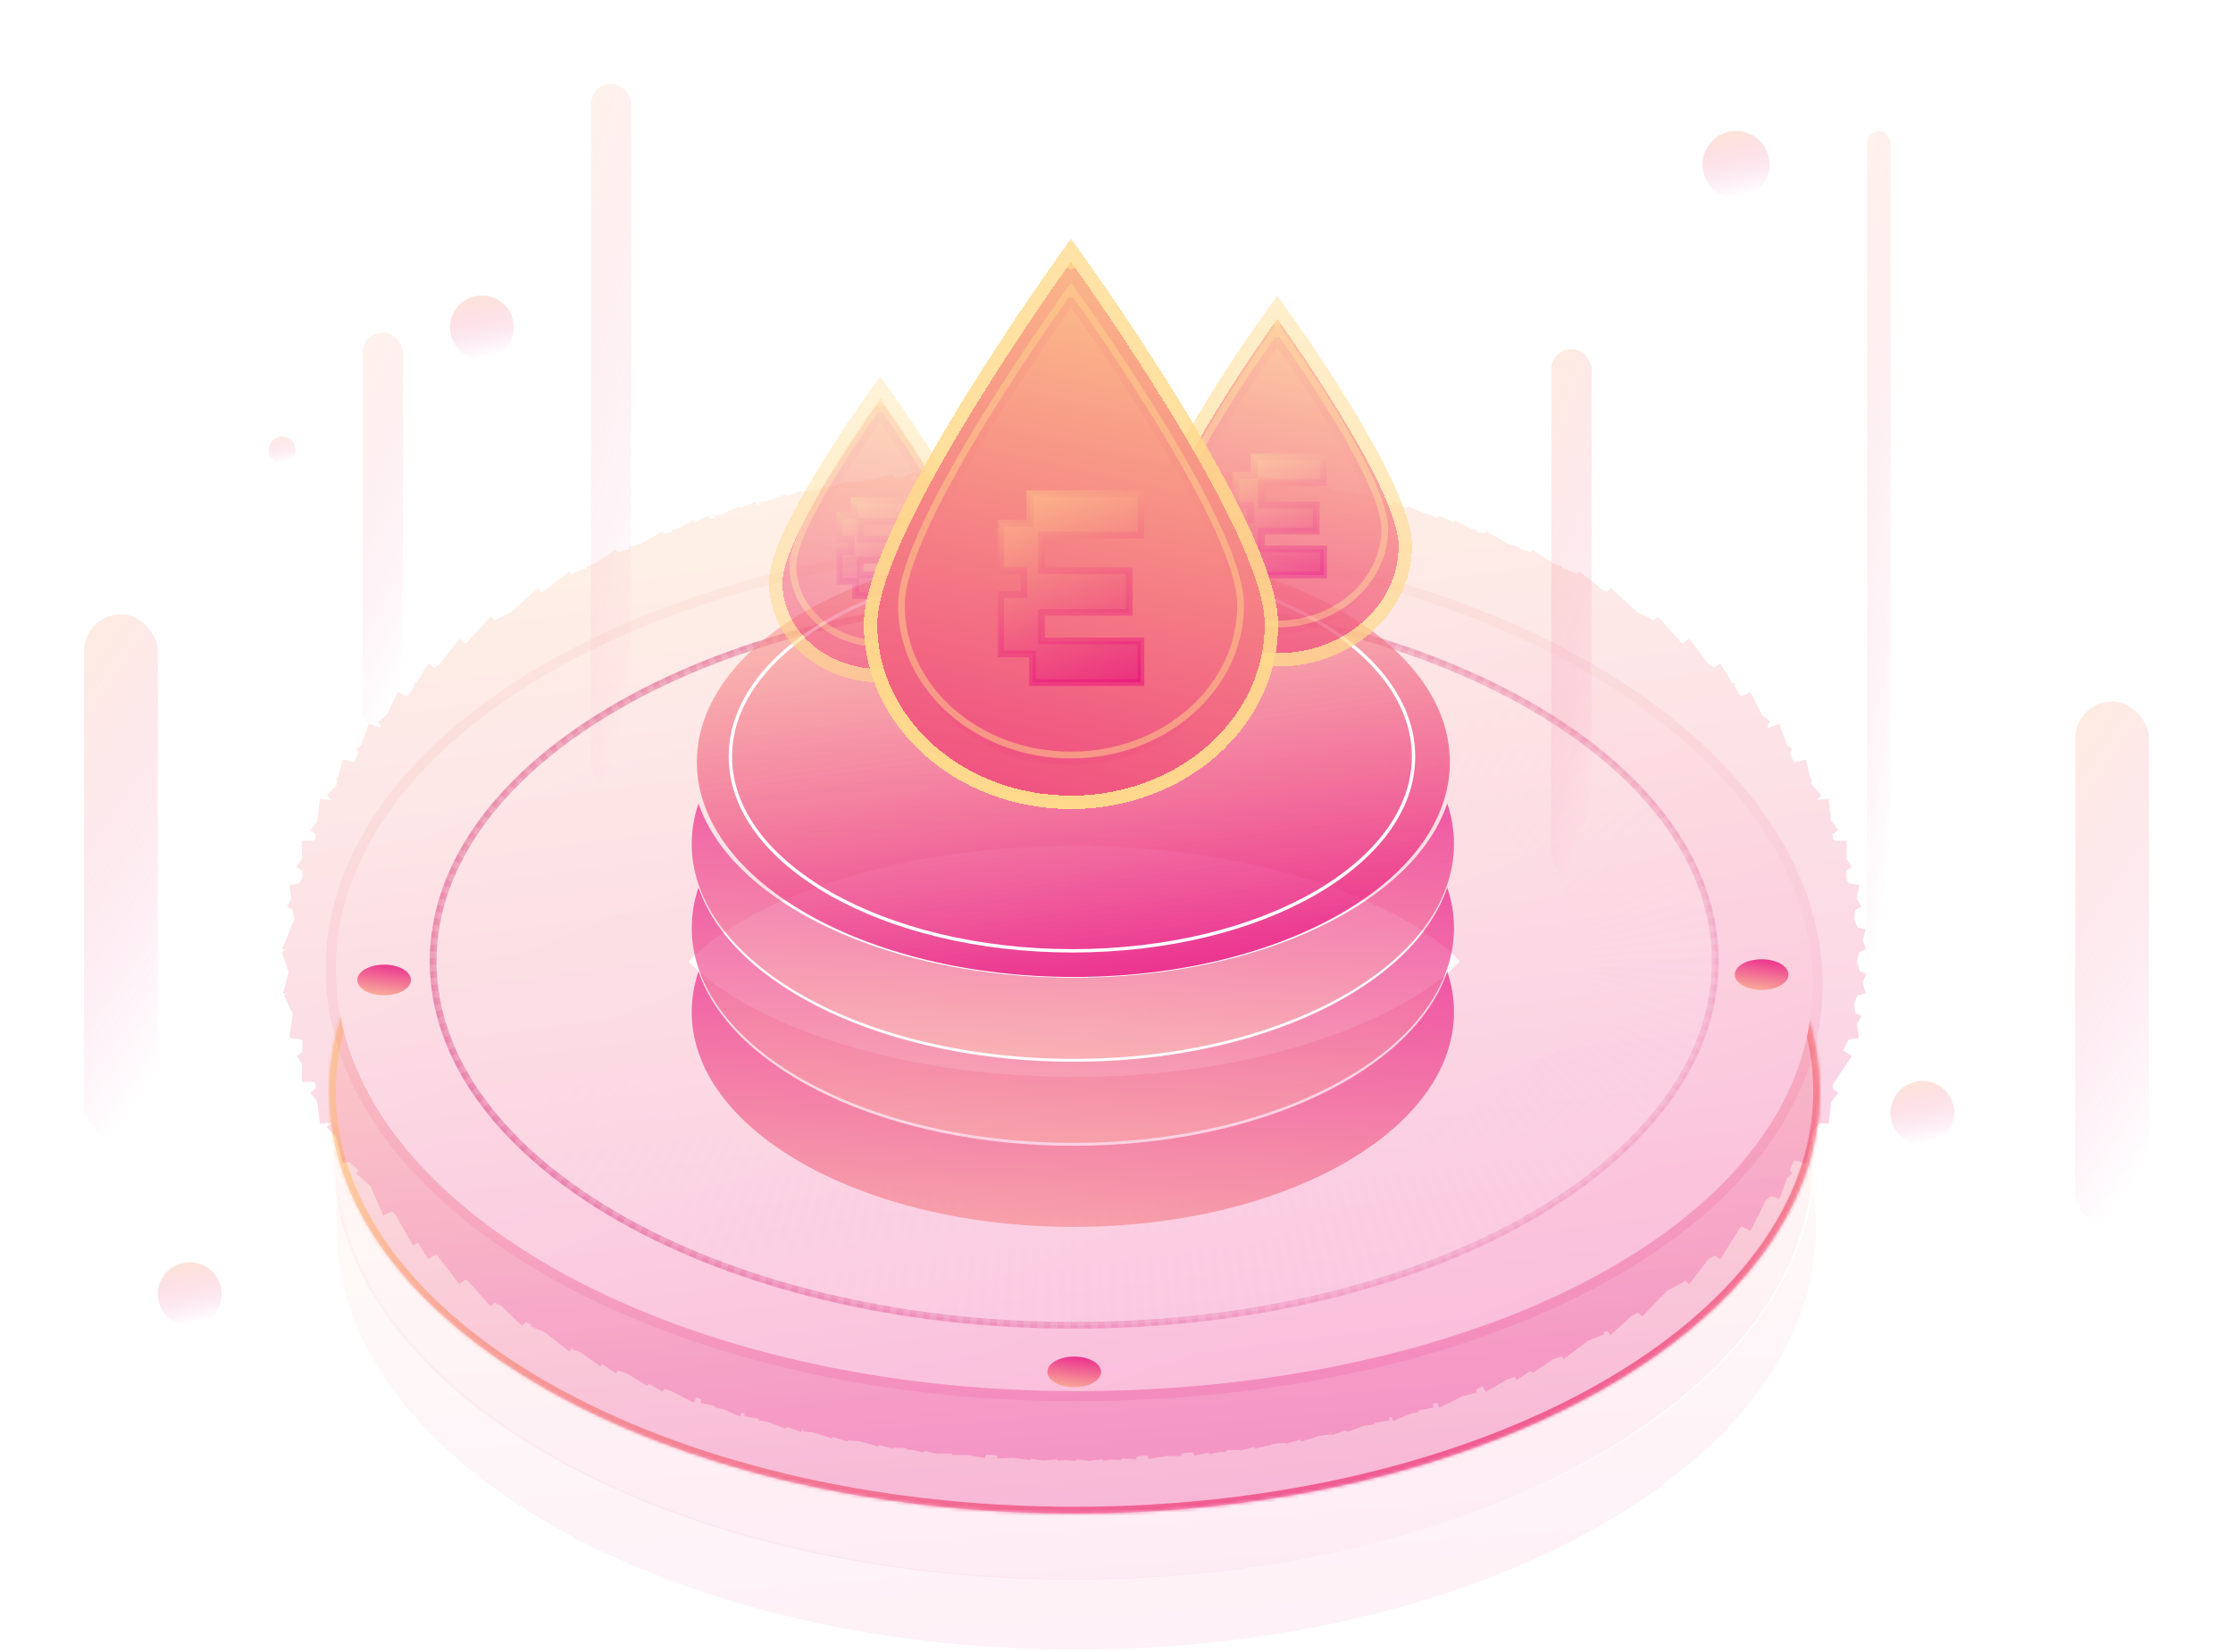 <svg width="665" height="492" viewBox="0 0 665 492" fill="none"
  xmlns="http://www.w3.org/2000/svg">
  <g opacity="0.2">
    <path opacity="0.4" fill-rule="evenodd" clip-rule="evenodd" d="M539.058 334.331C529.701 398.834 434.98 449.519 319.509 449.519C204.039 449.519 109.317 398.834 99.96 334.331C99.457 337.796 99.201 341.3 99.201 344.839C99.201 414.259 197.836 470.535 319.509 470.535C441.182 470.535 539.817 414.259 539.817 344.839C539.817 341.3 539.561 337.796 539.058 334.331Z" fill="url(#paint0_linear_1726_8282)"/>
    <path opacity="0.3" fill-rule="evenodd" clip-rule="evenodd" d="M539.95 354.463C531.144 419.279 436.171 470.309 320.308 470.309C205.27 470.309 110.826 420.003 100.868 355.845C100.426 359.095 100.201 362.38 100.201 365.695C100.201 435.115 198.836 491.391 320.509 491.391C442.182 491.391 540.817 435.115 540.817 365.695C540.817 361.91 540.524 358.163 539.95 354.463Z" fill="url(#paint1_linear_1726_8282)"/>
  </g>
  <g filter="url(#filter0_d_1726_8282)">
    <mask id="path-3-inside-1_1726_8282" fill="white">
      <path fill-rule="evenodd" clip-rule="evenodd" d="M537.555 298.994C505.311 349.723 419.496 386.001 318.701 386.001C219.642 386.001 135.051 350.962 101.56 301.602C99.221 308.915 98 316.449 98 324.144C98 393.564 197.393 449.839 320 449.839C442.607 449.839 542 393.564 542 324.144C542 315.531 540.47 307.12 537.555 298.994Z"/>
    </mask>
    <path fill-rule="evenodd" clip-rule="evenodd" d="M537.555 298.994C505.311 349.723 419.496 386.001 318.701 386.001C219.642 386.001 135.051 350.962 101.56 301.602C99.221 308.915 98 316.449 98 324.144C98 393.564 197.393 449.839 320 449.839C442.607 449.839 542 393.564 542 324.144C542 315.531 540.47 307.12 537.555 298.994Z" fill="url(#paint2_linear_1726_8282)" fill-opacity="0.3"/>
    <path d="M537.555 298.994L539.438 298.319L538.059 294.474L535.868 297.921L537.555 298.994ZM101.56 301.602L103.215 300.479L100.907 297.078L99.655 300.993L101.56 301.602ZM535.868 297.921C520.044 322.816 490.936 344.35 453.085 359.667C415.263 374.971 368.869 384.001 318.701 384.001V388.001C369.329 388.001 416.239 378.892 454.585 363.375C492.901 347.87 522.822 325.902 539.243 300.067L535.868 297.921ZM318.701 384.001C269.398 384.001 223.738 375.28 186.279 360.452C148.791 345.613 119.662 324.718 103.215 300.479L99.905 302.725C116.95 327.846 146.861 349.15 184.806 364.171C222.78 379.202 268.945 388.001 318.701 388.001V384.001ZM100 324.144C100 316.663 101.187 309.335 103.465 302.211L99.655 300.993C97.256 308.495 96 316.234 96 324.144H100ZM320 447.839C258.977 447.839 203.829 433.831 164.008 411.284C124.126 388.703 100 357.817 100 324.144H96C96 359.891 121.571 391.853 162.037 414.764C202.563 437.71 258.416 451.839 320 451.839V447.839ZM540 324.144C540 357.817 515.874 388.703 475.992 411.284C436.171 433.831 381.023 447.839 320 447.839V451.839C381.584 451.839 437.437 437.71 477.963 414.764C518.429 391.853 544 359.891 544 324.144H540ZM535.673 299.669C538.513 307.589 540 315.772 540 324.144H544C544 315.29 542.427 306.651 539.438 298.319L535.673 299.669Z" fill="url(#paint3_linear_1726_8282)" fill-opacity="0.8" mask="url(#path-3-inside-1_1726_8282)"/>
    <g filter="url(#filter1_d_1726_8282)">
      <path d="M539.798 291.331C539.798 360.75 441.981 412.391 320.308 412.391C198.635 412.391 100 356.115 100 286.696C100 217.276 198.635 161 320.308 161C441.981 161 539.798 221.911 539.798 291.331Z" fill="url(#paint4_linear_1726_8282)"/>
      <path d="M320.308 413.891C381.335 413.891 436.467 400.944 476.397 379.211C516.292 357.497 541.298 326.826 541.298 291.331C541.298 255.873 516.339 222.886 476.455 198.848C436.526 174.783 381.378 159.5 320.308 159.5C259.259 159.5 203.916 173.615 163.783 196.513C123.693 219.386 98.5 251.214 98.5 286.696C98.5 322.177 123.693 354.005 163.783 376.879C203.916 399.776 259.259 413.891 320.308 413.891Z" stroke="url(#paint5_linear_1726_8282)" stroke-opacity="0.1" stroke-width="3"/>
    </g>
  </g>
  <path opacity="0.3" d="M510.829 286.388C510.829 316.081 489.705 343.16 455.122 362.872C420.568 382.568 372.765 394.782 319.909 394.782C267.053 394.782 219.251 382.568 184.696 362.872C150.114 343.16 128.989 316.081 128.989 286.388C128.989 256.694 150.114 229.615 184.696 209.903C219.251 190.207 267.053 177.993 319.909 177.993C372.765 177.993 420.568 190.207 455.122 209.903C489.705 229.615 510.829 256.694 510.829 286.388Z" fill="white" stroke="url(#paint6_linear_1726_8282)" stroke-width="2"/>
  <path opacity="0.3" d="M510.828 286.388C510.828 316.081 489.704 343.16 455.121 362.872C420.567 382.568 372.764 394.782 319.908 394.782C267.052 394.782 219.25 382.568 184.696 362.872C150.113 343.16 128.988 316.081 128.988 286.388C128.988 256.694 150.113 229.615 184.696 209.903C219.25 190.207 267.052 177.993 319.908 177.993C372.764 177.993 420.567 190.207 455.121 209.903C489.704 229.615 510.828 256.694 510.828 286.388Z" fill="white" stroke="url(#paint7_linear_1726_8282)" stroke-width="2"/>
  <path opacity="0.2" d="M511.756 283.368C511.788 284.037 511.809 284.707 511.82 285.379L474.325 285.973C474.327 286.111 474.328 286.249 474.328 286.388C474.328 286.526 474.327 286.664 474.325 286.802L511.82 287.396C511.809 288.068 511.788 288.739 511.756 289.408L474.299 287.626C474.286 287.9 474.268 288.173 474.247 288.446L511.629 291.41C511.576 292.078 511.513 292.745 511.439 293.41L474.169 289.267C474.138 289.541 474.103 289.816 474.064 290.091L511.186 295.403C511.091 296.066 510.985 296.728 510.87 297.387L473.932 290.917C473.884 291.193 473.831 291.47 473.773 291.748L510.493 299.359C510.357 300.015 510.211 300.668 510.055 301.32L473.586 292.587C473.519 292.868 473.447 293.151 473.369 293.435L509.557 303.269C509.382 303.913 509.197 304.555 509.002 305.196L473.124 294.288C473.036 294.575 472.944 294.864 472.846 295.154L508.389 307.111C508.176 307.745 507.953 308.377 507.72 309.008L472.537 296.03C472.43 296.322 472.316 296.617 472.197 296.913L507 310.877C506.751 311.499 506.492 312.118 506.225 312.735L471.822 297.811C471.693 298.111 471.557 298.413 471.415 298.717L505.4 314.568C505.119 315.171 504.828 315.773 504.529 316.372L470.974 299.631C470.821 299.937 470.661 300.247 470.495 300.559L503.606 318.164C503.293 318.753 502.971 319.34 502.641 319.924L469.984 301.491C469.809 301.802 469.627 302.115 469.439 302.43L501.635 321.657C501.291 322.233 500.939 322.806 500.579 323.377L468.854 303.383C468.655 303.698 468.45 304.016 468.238 304.335L499.491 325.061C499.123 325.615 498.747 326.168 498.364 326.718L467.588 305.292C467.364 305.613 467.134 305.936 466.898 306.261L497.192 328.362C496.8 328.9 496.4 329.436 495.993 329.969L466.178 307.225C465.934 307.545 465.683 307.867 465.425 308.191L494.762 331.549C494.344 332.074 493.92 332.596 493.488 333.116L464.633 309.165C464.366 309.487 464.092 309.81 463.812 310.134L492.191 334.648C491.756 335.15 491.315 335.651 490.868 336.149L462.962 311.099C462.673 311.422 462.377 311.745 462.074 312.07L489.507 337.638C489.051 338.127 488.589 338.613 488.121 339.098L461.157 313.037C460.849 313.354 460.536 313.673 460.216 313.992L486.72 340.522C486.247 340.995 485.768 341.465 485.283 341.933L459.239 314.952C458.909 315.271 458.572 315.59 458.229 315.91L483.816 343.325C483.332 343.777 482.843 344.226 482.348 344.673L457.206 316.849C456.86 317.163 456.507 317.476 456.148 317.79L480.846 346.009C480.34 346.452 479.828 346.892 479.311 347.331L455.056 318.732C454.694 319.039 454.326 319.346 453.953 319.653L477.779 348.611C477.265 349.034 476.746 349.454 476.222 349.873L452.822 320.569C452.44 320.875 452.052 321.18 451.659 321.485L474.635 351.121C474.107 351.531 473.574 351.938 473.036 352.343L450.476 322.388C450.082 322.685 449.684 322.981 449.28 323.276L471.433 353.534C470.893 353.929 470.35 354.321 469.801 354.712L448.054 324.161C447.64 324.456 447.221 324.75 446.797 325.043L468.142 355.876C467.598 356.253 467.049 356.628 466.495 357.001L445.541 325.901C445.119 326.186 444.691 326.47 444.259 326.754L464.827 358.11C464.266 358.478 463.701 358.843 463.132 359.207L442.949 327.601C442.512 327.881 442.069 328.16 441.623 328.437L461.426 360.282C460.863 360.632 460.296 360.98 459.726 361.326L440.292 329.254C439.844 329.526 439.391 329.796 438.935 330.066L458.001 362.357C457.423 362.699 456.84 363.038 456.254 363.376L437.552 330.872C437.094 331.135 436.632 331.398 436.166 331.659L454.511 364.366C453.931 364.691 453.348 365.014 452.761 365.335L434.768 332.434C434.298 332.691 433.824 332.947 433.346 333.202L450.99 366.291C450.396 366.608 449.799 366.923 449.198 367.235L431.901 333.963C431.425 334.21 430.945 334.456 430.462 334.701L447.421 368.147C446.828 368.448 446.231 368.747 445.631 369.044L429.005 335.431C428.516 335.673 428.024 335.913 427.527 336.153L443.821 369.928C443.214 370.221 442.604 370.511 441.991 370.8L426.028 336.867C425.536 337.098 425.04 337.329 424.542 337.558L440.184 371.639C439.578 371.917 438.97 372.193 438.358 372.467L423.035 338.24C422.53 338.467 422.021 338.692 421.509 338.915L436.515 373.282C435.898 373.551 435.279 373.818 434.656 374.084L419.965 339.581C419.457 339.797 418.947 340.012 418.433 340.225L432.818 374.856C432.203 375.112 431.585 375.366 430.964 375.617L416.884 340.861C416.364 341.071 415.842 341.28 415.316 341.488L429.093 376.366C428.467 376.613 427.838 376.858 427.206 377.102L413.731 342.106C413.21 342.307 412.687 342.506 412.161 342.703L425.342 377.81C424.718 378.044 424.092 378.277 423.463 378.507L410.575 343.291C410.043 343.486 409.509 343.679 408.972 343.87L421.569 379.191C420.935 379.417 420.299 379.641 419.66 379.863L407.352 344.44C406.819 344.626 406.284 344.809 405.746 344.991L417.77 380.511C417.139 380.725 416.506 380.936 415.871 381.146L404.127 345.532C403.586 345.711 403.041 345.888 402.494 346.064L413.957 381.769C413.317 381.974 412.675 382.177 412.031 382.379L400.846 346.586C400.301 346.756 399.754 346.924 399.205 347.092L410.115 382.969C409.478 383.163 408.839 383.355 408.198 383.544L397.56 347.585C397.009 347.748 396.456 347.909 395.901 348.069L406.269 384.107C405.624 384.293 404.977 384.476 404.327 384.658L394.228 348.543C393.673 348.699 393.114 348.853 392.554 349.005L402.386 385.193C401.745 385.367 401.101 385.54 400.456 385.71L390.886 349.452C390.328 349.599 389.768 349.745 389.206 349.889L398.513 386.215C397.864 386.382 397.213 386.546 396.56 386.708L387.513 350.316C386.946 350.457 386.378 350.596 385.808 350.733L394.595 387.189C393.949 387.345 393.302 387.499 392.652 387.65L384.12 351.134C383.556 351.266 382.99 351.396 382.422 351.524L390.699 388.099C390.047 388.247 389.392 388.393 388.736 388.537L380.712 351.905C380.14 352.03 379.566 352.154 378.99 352.276L386.762 388.962C386.108 389.1 385.453 389.237 384.796 389.371L377.274 352.633C376.705 352.75 376.133 352.865 375.56 352.978L382.834 389.766C382.179 389.896 381.522 390.023 380.863 390.149L373.836 353.313C373.259 353.423 372.681 353.532 372.101 353.638L378.883 390.52C378.221 390.642 377.558 390.761 376.894 390.879L370.358 353.953C369.784 354.054 369.208 354.154 368.631 354.253L374.926 391.221C374.268 391.333 373.609 391.443 372.949 391.551L366.895 354.542C366.315 354.637 365.733 354.73 365.15 354.822L370.963 391.869C370.299 391.973 369.635 392.075 368.968 392.175L363.396 355.091C362.813 355.179 362.229 355.265 361.644 355.349L366.979 392.467C366.32 392.562 365.659 392.655 364.998 392.746L359.899 355.594C359.316 355.674 358.731 355.752 358.145 355.829L363.008 393.012C362.344 393.099 361.678 393.184 361.011 393.267L356.383 356.054C355.794 356.127 355.204 356.199 354.613 356.268L359.006 393.51C358.344 393.588 357.681 393.664 357.016 393.739L352.855 356.47C352.269 356.536 351.682 356.599 351.094 356.661L355.025 393.955C354.36 394.025 353.694 394.093 353.026 394.159L349.326 356.842C348.736 356.901 348.144 356.957 347.551 357.013L351.021 394.352C350.351 394.414 349.681 394.474 349.01 394.532L345.77 357.173C345.183 357.223 344.595 357.273 344.005 357.32L347.017 394.699C346.352 394.753 345.686 394.804 345.019 394.854L342.233 357.458C341.641 357.502 341.048 357.544 340.455 357.585L343.013 394.997C342.344 395.043 341.673 395.087 341.002 395.129L338.669 357.701C338.075 357.738 337.48 357.774 336.884 357.807L338.991 395.248C338.326 395.285 337.66 395.321 336.993 395.354L335.11 357.902C334.517 357.931 333.924 357.959 333.329 357.986L334.989 395.449C334.32 395.479 333.65 395.506 332.98 395.532L331.543 358.06C330.947 358.082 330.349 358.104 329.751 358.123L330.965 395.603C330.295 395.625 329.625 395.645 328.954 395.662L327.963 358.176C327.37 358.191 326.776 358.205 326.182 358.217L326.953 395.71C326.285 395.723 325.616 395.735 324.946 395.745L324.396 358.249C323.799 358.258 323.202 358.265 322.604 358.27L322.935 395.769C322.264 395.774 321.591 395.778 320.918 395.78L320.808 358.281C320.508 358.281 320.208 358.282 319.908 358.282C319.608 358.282 319.308 358.281 319.008 358.281L318.898 395.78C318.225 395.778 317.553 395.774 316.881 395.769L317.212 358.27C316.614 358.265 316.017 358.258 315.421 358.249L314.87 395.745C314.2 395.735 313.531 395.723 312.863 395.71L313.634 358.217C313.04 358.205 312.446 358.191 311.854 358.176L310.862 395.662C310.191 395.645 309.521 395.625 308.852 395.603L310.065 358.123C309.467 358.104 308.87 358.082 308.273 358.06L306.837 395.532C306.166 395.506 305.496 395.479 304.827 395.449L306.487 357.986C305.892 357.959 305.299 357.931 304.706 357.902L302.823 395.354C302.156 395.321 301.49 395.285 300.825 395.248L302.932 357.807C302.336 357.774 301.741 357.738 301.147 357.701L298.815 395.129C298.143 395.087 297.472 395.043 296.803 394.997L299.362 357.585C298.768 357.544 298.175 357.502 297.583 357.458L294.798 394.854C294.13 394.804 293.464 394.753 292.799 394.699L295.811 357.32C295.222 357.273 294.633 357.223 294.046 357.173L290.807 394.532C290.135 394.474 289.465 394.414 288.796 394.352L292.265 357.013C291.672 356.957 291.08 356.901 290.49 356.842L286.79 394.159C286.123 394.093 285.456 394.025 284.791 393.955L288.722 356.661C288.134 356.599 287.547 356.536 286.962 356.47L282.8 393.739C282.135 393.664 281.472 393.588 280.81 393.51L285.204 356.268C284.612 356.199 284.022 356.127 283.433 356.054L278.805 393.267C278.138 393.184 277.472 393.099 276.808 393.012L281.671 355.829C281.085 355.752 280.501 355.674 279.918 355.594L274.819 392.746C274.157 392.655 273.496 392.562 272.837 392.467L278.172 355.349C277.587 355.265 277.003 355.179 276.421 355.091L270.848 392.175C270.182 392.075 269.517 391.973 268.854 391.869L274.666 354.822C274.083 354.73 273.501 354.637 272.921 354.542L266.868 391.551C266.207 391.443 265.548 391.333 264.891 391.221L271.185 354.253C270.608 354.154 270.032 354.054 269.458 353.953L262.923 390.879C262.258 390.761 261.595 390.642 260.934 390.52L267.715 353.638C267.135 353.532 266.557 353.423 265.981 353.313L258.953 390.149C258.294 390.023 257.637 389.896 256.982 389.766L264.256 352.978C263.683 352.865 263.112 352.75 262.542 352.633L255.02 389.371C254.363 389.237 253.708 389.1 253.054 388.962L260.826 352.276C260.25 352.154 259.677 352.03 259.105 351.905L251.08 388.537C250.424 388.393 249.77 388.247 249.117 388.099L257.395 351.524C256.826 351.396 256.26 351.266 255.696 351.134L247.164 387.65C246.515 387.499 245.867 387.345 245.222 387.189L254.008 350.733C253.438 350.596 252.87 350.457 252.304 350.316L243.257 386.708C242.604 386.546 241.952 386.382 241.303 386.215L250.611 349.889C250.048 349.745 249.488 349.599 248.93 349.452L239.361 385.71C238.715 385.54 238.071 385.367 237.43 385.193L247.262 349.005C246.702 348.853 246.144 348.699 245.588 348.543L235.489 384.658C234.84 384.476 234.192 384.293 233.547 384.107L243.915 348.069C243.36 347.909 242.807 347.748 242.257 347.585L231.618 383.544C230.977 383.355 230.338 383.163 229.702 382.969L240.612 347.092C240.062 346.924 239.515 346.756 238.97 346.586L227.786 382.379C227.141 382.177 226.499 381.974 225.859 381.768L237.322 346.064C236.775 345.888 236.231 345.711 235.689 345.532L223.946 381.146C223.31 380.936 222.677 380.725 222.046 380.511L234.071 344.991C233.533 344.809 232.997 344.626 232.464 344.44L220.156 379.863C219.517 379.641 218.881 379.417 218.247 379.191L230.845 343.87C230.308 343.679 229.773 343.486 229.242 343.291L216.353 378.507C215.724 378.277 215.098 378.044 214.474 377.81L227.655 342.703C227.129 342.506 226.606 342.307 226.085 342.106L212.61 377.102C211.979 376.858 211.35 376.613 210.723 376.366L224.5 341.488C223.975 341.28 223.452 341.071 222.932 340.861L208.853 375.617C208.232 375.366 207.613 375.112 206.998 374.856L221.383 340.225C220.869 340.012 220.359 339.797 219.852 339.581L205.16 374.083C204.538 373.818 203.918 373.551 203.301 373.282L218.307 338.915C217.795 338.692 217.287 338.467 216.781 338.24L201.458 372.467C200.846 372.193 200.238 371.917 199.633 371.639L215.275 337.558C214.776 337.329 214.28 337.098 213.788 336.867L197.825 370.8C197.212 370.511 196.602 370.221 195.996 369.928L212.289 336.153C211.793 335.913 211.3 335.673 210.811 335.431L194.186 369.044C193.585 368.747 192.988 368.448 192.395 368.147L209.355 334.701C208.871 334.456 208.392 334.21 207.916 333.962L190.618 367.235C190.017 366.922 189.42 366.608 188.826 366.291L206.47 333.201C205.992 332.947 205.518 332.691 205.048 332.434L187.055 365.335C186.468 365.014 185.885 364.691 185.306 364.366L203.65 331.659C203.184 331.398 202.722 331.135 202.264 330.872L183.563 363.376C182.976 363.038 182.394 362.699 181.815 362.357L200.881 330.066C200.425 329.796 199.973 329.526 199.525 329.254L180.091 361.326C179.52 360.98 178.953 360.632 178.39 360.282L198.194 328.437C197.747 328.16 197.305 327.881 196.867 327.601L176.684 359.207C176.115 358.843 175.55 358.478 174.99 358.11L195.557 326.754C195.125 326.47 194.698 326.186 194.275 325.901L173.321 357.001C172.768 356.628 172.219 356.253 171.674 355.876L193.019 325.043C192.595 324.75 192.176 324.456 191.762 324.161L170.015 354.712C169.467 354.321 168.923 353.929 168.384 353.534L190.536 323.276C190.132 322.981 189.734 322.685 189.34 322.388L166.78 352.343C166.242 351.938 165.709 351.531 165.181 351.121L188.158 321.485C187.764 321.18 187.377 320.875 186.994 320.569L163.594 349.873C163.07 349.454 162.551 349.034 162.038 348.611L185.863 319.653C185.49 319.346 185.123 319.039 184.761 318.732L160.505 347.331C159.988 346.892 159.476 346.452 158.97 346.009L183.668 317.79C183.309 317.476 182.957 317.163 182.61 316.849L157.469 344.673C156.974 344.226 156.484 343.777 156 343.325L181.587 315.91C181.244 315.59 180.908 315.271 180.577 314.952L154.534 341.933C154.049 341.465 153.57 340.995 153.097 340.522L179.6 313.992C179.28 313.673 178.967 313.354 178.66 313.036L151.696 339.098C151.227 338.613 150.765 338.127 150.31 337.638L177.742 312.07C177.44 311.745 177.144 311.422 176.854 311.099L148.948 336.149C148.501 335.651 148.06 335.15 147.626 334.648L176.004 310.134C175.724 309.81 175.45 309.487 175.183 309.165L146.328 333.116C145.897 332.596 145.472 332.074 145.055 331.549L174.391 308.191C174.134 307.867 173.883 307.545 173.638 307.225L143.823 329.969C143.416 329.436 143.017 328.9 142.624 328.362L172.919 306.261C172.682 305.936 172.452 305.613 172.228 305.292L141.452 326.718C141.069 326.168 140.693 325.615 140.326 325.061L171.578 304.335C171.366 304.016 171.161 303.698 170.962 303.383L139.237 323.377C138.877 322.806 138.525 322.232 138.181 321.657L170.377 302.43C170.189 302.115 170.007 301.802 169.832 301.491L137.175 319.924C136.845 319.339 136.524 318.753 136.21 318.164L169.321 300.559C169.155 300.247 168.996 299.937 168.843 299.631L135.287 316.372C134.988 315.773 134.698 315.171 134.416 314.567L168.402 298.717C168.26 298.413 168.124 298.111 167.994 297.811L133.592 312.735C133.324 312.118 133.065 311.499 132.816 310.877L167.619 296.913C167.5 296.617 167.387 296.322 167.279 296.03L132.096 309.007C131.864 308.377 131.641 307.745 131.427 307.111L166.97 295.154C166.872 294.863 166.78 294.575 166.693 294.288L130.814 305.196C130.619 304.555 130.435 303.913 130.259 303.269L166.447 293.435C166.37 293.151 166.298 292.868 166.23 292.587L129.761 301.32C129.605 300.668 129.459 300.015 129.323 299.359L166.043 291.748C165.985 291.47 165.932 291.193 165.884 290.917L128.946 297.387C128.831 296.728 128.726 296.066 128.631 295.403L165.752 290.091C165.713 289.816 165.678 289.541 165.648 289.267L128.377 293.41C128.303 292.744 128.24 292.078 128.187 291.409L165.57 288.446C165.548 288.173 165.531 287.9 165.518 287.626L128.06 289.407C128.028 288.738 128.007 288.068 127.996 287.396L165.492 286.802C165.489 286.664 165.488 286.526 165.488 286.388C165.488 286.249 165.489 286.111 165.492 285.973L127.996 285.379C128.007 284.707 128.028 284.036 128.06 283.368L165.518 285.149C165.531 284.875 165.548 284.602 165.57 284.329L128.187 281.365C128.24 280.697 128.303 280.03 128.377 279.365L165.648 283.508C165.678 283.234 165.713 282.959 165.752 282.684L128.631 277.372C128.726 276.709 128.831 276.047 128.946 275.388L165.884 281.858C165.932 281.582 165.985 281.305 166.043 281.027L129.323 273.416C129.459 272.76 129.605 272.107 129.761 271.455L166.23 280.188C166.298 279.907 166.37 279.624 166.447 279.34L130.26 269.506C130.435 268.862 130.619 268.22 130.814 267.579L166.693 278.487C166.78 278.2 166.872 277.911 166.97 277.621L131.427 265.664C131.641 265.03 131.864 264.398 132.096 263.767L167.279 276.745C167.387 276.453 167.5 276.158 167.619 275.862L132.816 261.898C133.065 261.276 133.324 260.657 133.592 260.04L167.994 274.964C168.124 274.664 168.26 274.362 168.402 274.058L134.416 258.207C134.698 257.604 134.988 257.002 135.287 256.403L168.843 273.144C168.996 272.838 169.155 272.528 169.321 272.216L136.211 254.611C136.524 254.022 136.845 253.435 137.175 252.851L169.832 271.284C170.007 270.973 170.189 270.66 170.377 270.345L138.181 251.118C138.525 250.542 138.877 249.969 139.237 249.398L170.962 269.392C171.161 269.077 171.366 268.759 171.578 268.44L140.326 247.714C140.694 247.16 141.069 246.607 141.452 246.057L172.228 267.483C172.452 267.162 172.682 266.839 172.919 266.514L142.624 244.413C143.017 243.875 143.416 243.339 143.823 242.806L173.638 265.55C173.883 265.23 174.134 264.908 174.391 264.584L145.055 241.226C145.472 240.701 145.897 240.179 146.328 239.659L175.183 263.61C175.45 263.288 175.724 262.965 176.004 262.641L147.626 238.127C148.06 237.625 148.501 237.124 148.948 236.626L176.854 261.676C177.144 261.353 177.44 261.03 177.742 260.705L150.31 235.137C150.765 234.648 151.227 234.162 151.696 233.677L178.66 259.738C178.967 259.421 179.28 259.102 179.6 258.783L153.097 232.253C153.57 231.78 154.049 231.31 154.534 230.842L180.577 257.823C180.908 257.504 181.244 257.185 181.587 256.865L156 229.45C156.484 228.998 156.974 228.549 157.469 228.102L182.61 255.926C182.957 255.612 183.309 255.299 183.668 254.985L158.97 226.766C159.476 226.323 159.988 225.883 160.505 225.444L184.761 254.043C185.123 253.736 185.49 253.429 185.863 253.122L162.038 224.164C162.551 223.741 163.07 223.321 163.594 222.902L186.994 252.206C187.377 251.9 187.764 251.595 188.158 251.29L165.181 221.654C165.709 221.244 166.242 220.837 166.78 220.432L189.34 250.387C189.734 250.09 190.133 249.794 190.536 249.499L168.384 219.241C168.923 218.846 169.467 218.454 170.015 218.063L191.762 248.614C192.176 248.319 192.595 248.025 193.019 247.732L171.674 216.899C172.219 216.522 172.768 216.147 173.321 215.774L194.275 246.874C194.698 246.589 195.125 246.305 195.557 246.021L174.99 214.665C175.55 214.297 176.115 213.932 176.684 213.568L196.867 245.174C197.305 244.894 197.747 244.615 198.194 244.338L178.39 212.493C178.953 212.143 179.52 211.795 180.091 211.449L199.525 243.521C199.973 243.249 200.425 242.979 200.882 242.709L181.815 210.418C182.394 210.076 182.976 209.737 183.563 209.399L202.264 241.903C202.722 241.64 203.184 241.377 203.65 241.116L185.306 208.409C185.885 208.084 186.469 207.761 187.055 207.44L205.048 240.341C205.518 240.084 205.992 239.828 206.47 239.573L188.826 206.484C189.42 206.167 190.017 205.853 190.618 205.54L207.916 238.812C208.392 238.565 208.871 238.319 209.355 238.074L192.395 204.628C192.989 204.327 193.585 204.028 194.186 203.731L210.811 237.344C211.3 237.102 211.793 236.862 212.289 236.622L195.996 202.847C196.602 202.554 197.212 202.264 197.825 201.975L213.788 235.908C214.281 235.677 214.776 235.446 215.275 235.217L199.633 201.136C200.238 200.858 200.846 200.582 201.458 200.308L216.781 234.535C217.287 234.308 217.795 234.083 218.307 233.86L203.301 199.493C203.918 199.224 204.538 198.957 205.16 198.691L219.852 233.194C220.359 232.978 220.87 232.763 221.383 232.55L206.998 197.919C207.614 197.663 208.232 197.409 208.853 197.158L222.933 231.914C223.452 231.704 223.975 231.495 224.5 231.287L210.723 196.409C211.35 196.162 211.979 195.917 212.61 195.673L226.085 230.669C226.606 230.468 227.129 230.269 227.655 230.072L214.474 194.965C215.098 194.731 215.724 194.498 216.353 194.268L229.242 229.484C229.773 229.289 230.308 229.096 230.845 228.905L218.247 193.584C218.881 193.358 219.517 193.134 220.156 192.912L232.464 228.335C232.997 228.149 233.533 227.966 234.071 227.784L222.046 192.264C222.677 192.05 223.31 191.839 223.946 191.629L235.689 227.243C236.231 227.064 236.775 226.887 237.322 226.711L225.859 191.007C226.499 190.801 227.141 190.598 227.786 190.396L238.97 226.189C239.515 226.019 240.062 225.851 240.612 225.683L229.702 189.806C230.338 189.612 230.977 189.42 231.618 189.231L242.257 225.19C242.807 225.027 243.36 224.866 243.916 224.706L233.547 188.668C234.193 188.482 234.84 188.299 235.489 188.117L245.588 224.232C246.144 224.076 246.702 223.922 247.262 223.77L237.43 187.582C238.072 187.408 238.715 187.235 239.361 187.065L248.93 223.323C249.488 223.176 250.048 223.03 250.611 222.886L241.303 186.56C241.952 186.393 242.604 186.229 243.257 186.067L252.304 222.459C252.87 222.318 253.438 222.179 254.008 222.042L245.222 185.586C245.867 185.43 246.515 185.276 247.164 185.125L255.696 221.641C256.26 221.509 256.827 221.379 257.395 221.251L249.117 184.676C249.77 184.528 250.424 184.382 251.081 184.238L259.105 220.87C259.677 220.745 260.25 220.621 260.826 220.499L253.055 183.813C253.708 183.675 254.363 183.538 255.02 183.404L262.542 220.142C263.112 220.025 263.683 219.91 264.256 219.797L256.982 183.009C257.637 182.879 258.294 182.752 258.953 182.626L265.981 219.462C266.557 219.352 267.135 219.243 267.715 219.137L260.934 182.255C261.595 182.133 262.258 182.014 262.923 181.896L269.458 218.822C270.032 218.721 270.608 218.621 271.185 218.522L264.891 181.554C265.548 181.442 266.207 181.332 266.868 181.224L272.921 218.233C273.501 218.138 274.083 218.045 274.666 217.953L268.854 180.906C269.517 180.802 270.182 180.7 270.848 180.6L276.421 217.684C277.003 217.596 277.587 217.51 278.172 217.426L272.837 180.308C273.497 180.213 274.157 180.12 274.819 180.029L279.918 217.181C280.501 217.101 281.085 217.023 281.671 216.946L276.808 179.763C277.472 179.676 278.138 179.591 278.805 179.508L283.434 216.721C284.022 216.648 284.612 216.576 285.204 216.507L280.81 179.265C281.472 179.187 282.136 179.111 282.8 179.036L286.962 216.305C287.547 216.239 288.134 216.176 288.722 216.114L284.792 178.82C285.457 178.75 286.123 178.682 286.79 178.616L290.49 215.933C291.081 215.874 291.672 215.818 292.265 215.762L288.796 178.423C289.465 178.361 290.135 178.301 290.807 178.243L294.046 215.603C294.633 215.552 295.222 215.502 295.811 215.455L292.799 178.076C293.464 178.022 294.13 177.971 294.798 177.921L297.583 215.317C298.175 215.273 298.768 215.231 299.362 215.19L296.803 177.778C297.473 177.732 298.143 177.688 298.815 177.646L301.147 215.074C301.741 215.037 302.336 215.001 302.932 214.968L300.825 177.527C301.49 177.49 302.156 177.454 302.823 177.421L304.707 214.873C305.299 214.844 305.893 214.816 306.487 214.789L304.827 177.326C305.496 177.296 306.166 177.269 306.837 177.243L308.273 214.715C308.87 214.693 309.467 214.671 310.065 214.652L308.852 177.172C309.521 177.15 310.191 177.13 310.862 177.113L311.854 214.599C312.446 214.584 313.04 214.57 313.635 214.558L312.863 177.065C313.531 177.052 314.2 177.04 314.87 177.03L315.421 214.526C316.017 214.517 316.614 214.51 317.212 214.505L316.881 177.006C317.553 177.001 318.225 176.997 318.898 176.995L319.008 214.494C319.308 214.494 319.608 214.493 319.908 214.493C320.208 214.493 320.508 214.494 320.808 214.494L320.918 176.995C321.591 176.997 322.264 177.001 322.935 177.006L322.605 214.505C323.202 214.51 323.8 214.517 324.396 214.526L324.947 177.03C325.616 177.04 326.285 177.052 326.953 177.065L326.182 214.558C326.776 214.57 327.37 214.584 327.963 214.599L328.954 177.113C329.625 177.13 330.295 177.15 330.965 177.172L329.751 214.652C330.349 214.671 330.947 214.693 331.543 214.715L332.98 177.243C333.651 177.269 334.321 177.296 334.989 177.326L333.329 214.789C333.924 214.816 334.517 214.844 335.11 214.873L336.993 177.421C337.66 177.454 338.326 177.49 338.991 177.527L336.884 214.968C337.48 215.001 338.076 215.037 338.67 215.074L341.002 177.646C341.673 177.688 342.344 177.732 343.013 177.778L340.455 215.19C341.049 215.231 341.641 215.273 342.233 215.317L345.019 177.921C345.686 177.971 346.352 178.022 347.018 178.076L344.005 215.455C344.595 215.502 345.183 215.552 345.77 215.603L349.01 178.243C349.681 178.301 350.352 178.361 351.021 178.423L347.551 215.762C348.144 215.818 348.736 215.874 349.326 215.933L353.026 178.616C353.694 178.682 354.36 178.75 355.025 178.82L351.094 216.114C351.682 216.176 352.269 216.239 352.855 216.305L357.016 179.036C357.681 179.111 358.344 179.187 359.006 179.265L354.613 216.507C355.204 216.576 355.794 216.648 356.383 216.721L361.011 179.508C361.678 179.591 362.344 179.676 363.008 179.763L358.145 216.946C358.731 217.023 359.316 217.101 359.899 217.181L364.998 180.029C365.659 180.12 366.32 180.213 366.979 180.308L361.644 217.426C362.23 217.51 362.813 217.596 363.396 217.684L368.968 180.6C369.635 180.7 370.299 180.802 370.963 180.906L365.15 217.953C365.733 218.045 366.315 218.138 366.895 218.233L372.949 181.224C373.609 181.333 374.268 181.443 374.926 181.554L368.631 218.522C369.208 218.621 369.784 218.721 370.358 218.822L376.894 181.896C377.558 182.014 378.221 182.133 378.883 182.255L372.101 219.137C372.681 219.243 373.259 219.352 373.836 219.462L380.863 182.626C381.522 182.752 382.179 182.879 382.835 183.009L375.56 219.797C376.133 219.91 376.705 220.025 377.274 220.142L384.796 183.404C385.453 183.538 386.108 183.675 386.762 183.813L378.99 220.499C379.566 220.621 380.14 220.745 380.712 220.87L388.736 184.238C389.392 184.382 390.047 184.528 390.699 184.676L382.422 221.251C382.99 221.379 383.556 221.509 384.121 221.641L392.652 185.125C393.302 185.276 393.949 185.43 394.595 185.586L385.808 222.042C386.378 222.179 386.947 222.318 387.513 222.459L396.56 186.067C397.213 186.229 397.864 186.394 398.513 186.56L389.206 222.886C389.768 223.03 390.328 223.176 390.886 223.323L400.456 187.065C401.101 187.235 401.745 187.408 402.387 187.582L392.554 223.77C393.115 223.922 393.673 224.076 394.228 224.232L404.327 188.117C404.977 188.299 405.624 188.482 406.269 188.668L395.901 224.706C396.456 224.866 397.009 225.027 397.56 225.19L408.198 189.231C408.839 189.42 409.478 189.612 410.115 189.806L399.205 225.683C399.754 225.851 400.302 226.019 400.846 226.19L412.031 190.396C412.675 190.598 413.318 190.801 413.958 191.007L402.494 226.712C403.041 226.887 403.586 227.064 404.128 227.243L415.871 191.629C416.506 191.839 417.139 192.05 417.77 192.264L405.746 227.784C406.284 227.966 406.819 228.149 407.352 228.335L419.66 192.912C420.299 193.134 420.935 193.358 421.569 193.584L408.972 228.905C409.509 229.096 410.043 229.289 410.575 229.484L423.463 194.268C424.092 194.498 424.718 194.731 425.342 194.965L412.161 230.072C412.687 230.27 413.211 230.468 413.731 230.669L427.206 195.674C427.838 195.917 428.467 196.162 429.093 196.409L415.316 231.287C415.842 231.495 416.364 231.704 416.884 231.914L430.964 197.158C431.585 197.409 432.203 197.663 432.818 197.919L418.433 232.55C418.947 232.763 419.457 232.978 419.965 233.194L434.656 198.692C435.279 198.957 435.898 199.224 436.515 199.493L421.509 233.86C422.021 234.083 422.53 234.308 423.035 234.535L438.358 200.308C438.97 200.582 439.578 200.858 440.184 201.136L424.542 235.217C425.04 235.446 425.536 235.677 426.028 235.908L441.991 201.975C442.604 202.264 443.214 202.554 443.821 202.847L427.527 236.622C428.024 236.862 428.516 237.102 429.005 237.344L445.631 203.731C446.231 204.028 446.828 204.327 447.421 204.628L430.462 238.074C430.945 238.319 431.425 238.565 431.901 238.813L449.198 205.54C449.799 205.853 450.396 206.167 450.99 206.484L433.346 239.574C433.824 239.828 434.298 240.084 434.768 240.341L452.761 207.44C453.348 207.761 453.931 208.084 454.511 208.409L436.166 241.116C436.632 241.377 437.094 241.64 437.552 241.903L456.254 209.399C456.84 209.737 457.423 210.076 458.001 210.418L438.935 242.709C439.391 242.979 439.844 243.249 440.292 243.521L459.726 211.449C460.296 211.795 460.863 212.143 461.426 212.493L441.623 244.338C442.069 244.615 442.512 244.894 442.95 245.174L463.132 213.568C463.701 213.932 464.266 214.297 464.827 214.665L444.259 246.021C444.691 246.305 445.119 246.589 445.541 246.874L466.496 215.774C467.049 216.147 467.598 216.522 468.142 216.899L446.798 247.732C447.221 248.025 447.64 248.319 448.054 248.614L469.801 218.064C470.35 218.454 470.893 218.846 471.433 219.241L449.28 249.499C449.684 249.794 450.082 250.09 450.476 250.387L473.036 220.432C473.574 220.837 474.107 221.244 474.635 221.654L451.659 251.29C452.052 251.595 452.44 251.9 452.822 252.206L476.222 222.902C476.746 223.321 477.265 223.741 477.779 224.164L453.953 253.122C454.326 253.429 454.694 253.736 455.056 254.043L479.312 225.444C479.828 225.883 480.34 226.323 480.846 226.766L456.148 254.985C456.507 255.299 456.86 255.612 457.206 255.926L482.348 228.102C482.843 228.549 483.332 228.998 483.816 229.45L458.23 256.865C458.572 257.185 458.909 257.504 459.239 257.823L485.283 230.842C485.768 231.31 486.247 231.78 486.72 232.253L460.216 258.783C460.536 259.102 460.849 259.421 461.157 259.739L488.121 233.677C488.589 234.162 489.051 234.648 489.507 235.137L462.074 260.705C462.377 261.03 462.673 261.353 462.962 261.676L490.868 236.626C491.316 237.124 491.756 237.625 492.191 238.127L463.812 262.641C464.092 262.965 464.366 263.288 464.633 263.61L493.488 239.659C493.92 240.179 494.344 240.702 494.762 241.226L465.425 264.584C465.683 264.908 465.934 265.23 466.178 265.55L495.993 242.806C496.4 243.339 496.8 243.875 497.192 244.413L466.898 266.514C467.134 266.839 467.365 267.162 467.588 267.483L498.364 246.057C498.747 246.607 499.123 247.16 499.491 247.714L468.238 268.44C468.45 268.759 468.656 269.077 468.854 269.392L500.579 249.398C500.939 249.969 501.291 250.543 501.635 251.118L469.439 270.345C469.627 270.66 469.809 270.973 469.984 271.284L502.641 252.851C502.971 253.436 503.293 254.022 503.606 254.611L470.495 272.216C470.661 272.528 470.821 272.838 470.974 273.145L504.529 256.403C504.828 257.002 505.119 257.604 505.4 258.208L471.415 274.058C471.557 274.362 471.693 274.664 471.822 274.964L506.225 260.04C506.493 260.657 506.751 261.276 507 261.898L472.197 275.862C472.316 276.158 472.43 276.453 472.537 276.745L507.72 263.768C507.953 264.398 508.176 265.03 508.389 265.664L472.846 277.621C472.944 277.912 473.036 278.2 473.124 278.487L509.002 267.579C509.197 268.22 509.382 268.862 509.557 269.506L473.369 279.34C473.447 279.624 473.519 279.907 473.586 280.188L510.055 271.455C510.211 272.107 510.357 272.76 510.493 273.416L473.773 281.027C473.831 281.305 473.884 281.582 473.932 281.858L510.87 275.388C510.985 276.047 511.091 276.709 511.186 277.372L474.064 282.684C474.103 282.959 474.138 283.234 474.169 283.508L511.439 279.365C511.513 280.031 511.576 280.697 511.629 281.366L474.247 284.329C474.268 284.602 474.286 284.875 474.299 285.149L511.756 283.368Z" fill="white" stroke="url(#paint8_linear_1726_8282)" stroke-width="75" stroke-dasharray="2 2"/>
  <g opacity="0.8" filter="url(#filter2_i_1726_8282)">
    <ellipse cx="7.997" cy="4.57" rx="7.997" ry="4.57" transform="matrix(1 0 0 -1 311.912 174.023)" fill="url(#paint9_linear_1726_8282)"/>
  </g>
  <g opacity="0.8" filter="url(#filter3_i_1726_8282)">
    <ellipse cx="7.997" cy="4.57" rx="7.997" ry="4.57" transform="matrix(1 0 0 -1 311.912 409.239)" fill="url(#paint10_linear_1726_8282)"/>
  </g>
  <g opacity="0.8" filter="url(#filter4_i_1726_8282)">
    <ellipse cx="7.997" cy="4.57" rx="7.997" ry="4.57" transform="matrix(1 0 0 -1 516.627 290.889)" fill="url(#paint11_linear_1726_8282)"/>
  </g>
  <g opacity="0.8" filter="url(#filter5_i_1726_8282)">
    <ellipse cx="7.997" cy="4.57" rx="7.997" ry="4.57" transform="matrix(1 0 0 -1 106.398 292.488)" fill="url(#paint12_linear_1726_8282)"/>
  </g>
  <path fill-rule="evenodd" clip-rule="evenodd" d="M430.993 289.376C432.311 293.288 433 297.326 433 301.455C433 336.808 382.489 365.466 319.696 365.466C256.903 365.466 206 336.808 206 301.455C206 297.326 206.695 293.288 208.021 289.376C218.054 318.953 264.238 341.308 319.696 341.308C375.154 341.308 421.032 318.953 430.993 289.376Z" fill="url(#paint13_linear_1726_8282)" fill-opacity="0.6"/>
  <path fill-rule="evenodd" clip-rule="evenodd" d="M430.993 264.352C432.311 268.264 433 272.302 433 276.431C433 311.784 382.489 340.442 319.696 340.442C256.903 340.442 206 311.784 206 276.431C206 272.302 206.695 268.264 208.021 264.352C218.054 293.929 264.238 316.284 319.696 316.284C375.154 316.284 421.032 293.929 430.993 264.352Z" fill="url(#paint14_linear_1726_8282)" fill-opacity="0.6"/>
  <path fill-rule="evenodd" clip-rule="evenodd" d="M430.993 239.327C432.311 243.239 433 247.277 433 251.406C433 286.758 382.489 315.417 319.696 315.417C256.903 315.417 206 286.758 206 251.406C206 247.277 206.695 243.239 208.021 239.327C218.054 268.904 264.238 291.258 319.696 291.258C375.154 291.258 421.032 268.904 430.993 239.327Z" fill="url(#paint15_linear_1726_8282)" fill-opacity="0.6"/>
  <path d="M431.773 227.011C431.773 262.363 381.877 291.021 319.851 291.021C257.824 291.021 207.541 262.363 207.541 227.011C207.541 191.658 257.824 163 319.851 163C381.877 163 431.773 191.658 431.773 227.011Z" fill="url(#paint16_linear_1726_8282)"/>
  <g style="mix-blend-mode:soft-light">
    <path d="M420.959 225.366C420.959 241.228 409.761 255.684 391.393 266.204C373.038 276.715 347.614 283.233 319.406 283.233C291.198 283.233 265.685 276.715 247.242 266.203C228.784 255.683 217.5 241.226 217.5 225.366C217.5 209.506 228.784 195.05 247.242 184.529C265.685 174.018 291.198 167.5 319.406 167.5C347.614 167.5 373.038 174.018 391.393 184.529C409.761 195.048 420.959 209.505 420.959 225.366Z" stroke="white"/>
  </g>
  <g opacity="0.2" filter="url(#filter6_d_1726_8282)">
    <rect x="176" y="24" width="12" height="209" rx="6" fill="url(#paint17_linear_1726_8282)"/>
  </g>
  <g opacity="0.2" filter="url(#filter7_d_1726_8282)">
    <rect x="556" y="38" width="7" height="249" rx="3.5" fill="url(#paint18_linear_1726_8282)"/>
  </g>
  <g opacity="0.2" filter="url(#filter8_d_1726_8282)">
    <rect x="108" y="98" width="12" height="119" rx="6" fill="url(#paint19_linear_1726_8282)"/>
  </g>
  <g opacity="0.3" filter="url(#filter9_d_1726_8282)">
    <rect x="462" y="103" width="12" height="157" rx="6" fill="url(#paint20_linear_1726_8282)"/>
  </g>
  <g opacity="0.3" filter="url(#filter10_d_1726_8282)">
    <rect x="25" y="182" width="22" height="157" rx="11" fill="url(#paint21_linear_1726_8282)"/>
  </g>
  <g opacity="0.3" filter="url(#filter11_d_1726_8282)">
    <rect x="618" y="208" width="22" height="157" rx="11" fill="url(#paint22_linear_1726_8282)"/>
  </g>
  <g opacity="0.3" filter="url(#filter12_d_1726_8282)">
    <circle cx="84" cy="133" r="4" fill="url(#paint23_linear_1726_8282)"/>
  </g>
  <g opacity="0.4" filter="url(#filter13_d_1726_8282)">
    <circle cx="572.5" cy="330.5" r="9.5" fill="url(#paint24_linear_1726_8282)"/>
  </g>
  <g opacity="0.4" filter="url(#filter14_d_1726_8282)">
    <circle cx="143.5" cy="96.5" r="9.5" fill="url(#paint25_linear_1726_8282)"/>
  </g>
  <g opacity="0.4" filter="url(#filter15_d_1726_8282)">
    <circle cx="517" cy="48" r="10" fill="url(#paint26_linear_1726_8282)"/>
  </g>
  <g opacity="0.8">
    <g filter="url(#filter16_d_1726_8282)">
      <path d="M344.257 158.637C344.257 176.271 360.432 190.567 380.385 190.567C400.338 190.567 416.514 176.271 416.514 158.637C416.514 141.003 380.385 91 380.385 91C380.385 91 344.257 141.003 344.257 158.637Z" fill="url(#paint27_linear_1726_8282)" shape-rendering="crispEdges"/>
      <path d="M380.385 91L378.764 89.829L380.385 87.585L382.006 89.829L380.385 91ZM380.385 91C378.764 89.829 378.764 89.829 378.763 89.829L378.762 89.832L378.757 89.839L378.736 89.867L378.657 89.977C378.588 90.074 378.485 90.217 378.352 90.403C378.085 90.777 377.694 91.326 377.198 92.031C376.205 93.44 374.788 95.47 373.088 97.961C369.689 102.941 365.154 109.771 360.617 117.159C356.083 124.54 351.525 132.513 348.093 139.775C344.709 146.936 342.257 153.733 342.257 158.637C342.257 177.601 359.567 192.567 380.385 192.567C401.204 192.567 418.514 177.601 418.514 158.637C418.514 153.733 416.061 146.936 412.677 139.775C409.245 132.513 404.687 124.54 400.154 117.159C395.616 109.771 391.081 102.941 387.682 97.961C385.982 95.47 384.565 93.44 383.572 92.031C383.076 91.326 382.685 90.777 382.418 90.403C382.285 90.217 382.182 90.074 382.113 89.977L382.034 89.867L382.014 89.839L382.008 89.832L382.007 89.829C382.006 89.829 382.006 89.829 380.385 91Z" stroke="url(#paint28_linear_1726_8282)" stroke-width="4" shape-rendering="crispEdges"/>
    </g>
    <g filter="url(#filter17_i_1726_8282)">
      <path d="M349.378 157.509C349.378 172.624 363.26 184.877 380.386 184.877C397.511 184.877 411.394 172.624 411.394 157.509C411.394 142.394 380.386 99.534 380.386 99.534C380.386 99.534 349.378 142.394 349.378 157.509Z" fill="url(#paint29_linear_1726_8282)"/>
    </g>
    <path d="M380.386 99.534L379.575 98.948L380.386 97.828L381.196 98.948L380.386 99.534ZM380.386 99.534C379.575 98.948 379.575 98.948 379.575 98.949L379.574 98.95L379.569 98.957L379.552 98.98L379.485 99.074C379.426 99.156 379.338 99.278 379.224 99.438C378.996 99.757 378.661 100.226 378.236 100.829C377.386 102.034 376.172 103.771 374.715 105.903C371.802 110.166 367.917 116.01 364.03 122.33C360.145 128.646 356.248 135.455 353.319 141.646C350.413 147.786 348.378 153.482 348.378 157.509C348.378 173.29 362.829 185.877 380.386 185.877C397.942 185.877 412.394 173.29 412.394 157.509C412.394 153.482 410.358 147.786 407.452 141.646C404.523 135.455 400.626 128.646 396.741 122.33C392.854 116.01 388.969 110.166 386.056 105.903C384.6 103.771 383.385 102.034 382.535 100.829C382.11 100.226 381.775 99.757 381.547 99.438C381.433 99.278 381.345 99.156 381.286 99.074L381.219 98.98L381.202 98.957L381.197 98.95L381.196 98.949C381.196 98.948 381.196 98.948 380.386 99.534Z" stroke="url(#paint30_linear_1726_8282)" stroke-width="2"/>
    <g filter="url(#filter18_d_1726_8282)">
      <mask id="path-33-outside-2_1726_8282" maskUnits="userSpaceOnUse" x="367" y="131" width="29" height="38" fill="black">
        <rect fill="white" x="367" y="131" width="29" height="38"/>
        <path fill-rule="evenodd" clip-rule="evenodd" d="M373.452 132H394.171V139.763H375.633V146.416H391.991V154.179H375.633V159.509H394.172V167.272H373.948V161.942H368V150.852H372.362V146.416H368V137.545H373.452V132Z"/>
      </mask>
      <path fill-rule="evenodd" clip-rule="evenodd" d="M373.452 132H394.171V139.763H375.633V146.416H391.991V154.179H375.633V159.509H394.172V167.272H373.948V161.942H368V150.852H372.362V146.416H368V137.545H373.452V132Z" fill="url(#paint31_linear_1726_8282)" shape-rendering="crispEdges"/>
      <path d="M394.171 132H395.171V131H394.171V132ZM373.452 132V131H372.452V132H373.452ZM394.171 139.763V140.763H395.171V139.763H394.171ZM375.633 139.763V138.763H374.633V139.763H375.633ZM375.633 146.416H374.633V147.416H375.633V146.416ZM391.991 146.416H392.991V145.416H391.991V146.416ZM391.991 154.179V155.179H392.991V154.179H391.991ZM375.633 154.179V153.179H374.633V154.179H375.633ZM375.633 159.509H374.633V160.509H375.633V159.509ZM394.172 159.509H395.172V158.509H394.172V159.509ZM394.172 167.272V168.272H395.172V167.272H394.172ZM373.948 167.272H372.948V168.272H373.948V167.272ZM373.948 161.942H374.948V160.942H373.948V161.942ZM368 161.942H367V162.942H368V161.942ZM368 150.852V149.852H367V150.852H368ZM372.362 150.852V151.852H373.362V150.852H372.362ZM372.362 146.416H373.362V145.416H372.362V146.416ZM368 146.416H367V147.416H368V146.416ZM368 137.545V136.545H367V137.545H368ZM373.452 137.545V138.545H374.452V137.545H373.452ZM394.171 131H373.452V133H394.171V131ZM395.171 139.763V132H393.171V139.763H395.171ZM375.633 140.763H394.171V138.763H375.633V140.763ZM374.633 139.763V146.416H376.633V139.763H374.633ZM391.991 145.416H375.633V147.416H391.991V145.416ZM392.991 154.179V146.416H390.991V154.179H392.991ZM375.633 155.179H391.991V153.179H375.633V155.179ZM376.633 159.509V154.179H374.633V159.509H376.633ZM394.172 158.509H375.633V160.509H394.172V158.509ZM395.172 167.272V159.509H393.172V167.272H395.172ZM373.948 168.272H394.172V166.272H373.948V168.272ZM372.948 161.942V167.272H374.948V161.942H372.948ZM368 162.942H373.948V160.942H368V162.942ZM367 150.852V161.942H369V150.852H367ZM372.362 149.852H368V151.852H372.362V149.852ZM371.362 146.416V150.852H373.362V146.416H371.362ZM372.362 145.416H368V147.416H372.362V145.416ZM369 146.416V137.545H367V146.416H369ZM368 138.545H373.452V136.545H368V138.545ZM372.452 132V137.545H374.452V132H372.452Z" fill="url(#paint32_linear_1726_8282)" mask="url(#path-33-outside-2_1726_8282)"/>
    </g>
  </g>
  <g opacity="0.6">
    <g filter="url(#filter19_d_1726_8282)">
      <path d="M233 169.532C233 183.75 246.041 195.276 262.128 195.276C278.216 195.276 291.257 183.75 291.257 169.532C291.257 155.315 262.128 115 262.128 115C262.128 115 233 155.315 233 169.532Z" fill="url(#paint33_linear_1726_8282)" shape-rendering="crispEdges"/>
      <path d="M262.128 115L260.507 113.829L262.128 111.585L263.749 113.829L262.128 115ZM262.128 115C260.507 113.829 260.507 113.829 260.507 113.829L260.505 113.831L260.501 113.837L260.484 113.86L260.42 113.949C260.364 114.027 260.281 114.143 260.174 114.294C259.958 114.596 259.643 115.039 259.242 115.608C258.44 116.745 257.297 118.384 255.925 120.394C253.182 124.413 249.523 129.924 245.86 135.888C242.201 141.844 238.518 148.286 235.743 154.159C233.015 159.931 231 165.483 231 169.532C231 185.08 245.176 197.276 262.128 197.276C279.081 197.276 293.257 185.08 293.257 169.532C293.257 165.483 291.241 159.931 288.514 154.159C285.739 148.286 282.055 141.844 278.397 135.888C274.734 129.924 271.074 124.413 268.332 120.394C266.96 118.384 265.816 116.745 265.015 115.608C264.614 115.039 264.299 114.596 264.083 114.294C263.975 114.143 263.892 114.027 263.836 113.949L263.772 113.86L263.755 113.837L263.751 113.831L263.75 113.829C263.75 113.829 263.749 113.829 262.128 115Z" stroke="url(#paint34_linear_1726_8282)" stroke-width="4" shape-rendering="crispEdges"/>
    </g>
    <g filter="url(#filter20_i_1726_8282)">
      <path d="M237.129 168.623C237.129 180.809 248.322 190.688 262.129 190.688C275.936 190.688 287.129 180.809 287.129 168.623C287.129 156.436 262.129 121.881 262.129 121.881C262.129 121.881 237.129 156.436 237.129 168.623Z" fill="url(#paint35_linear_1726_8282)"/>
    </g>
    <path d="M262.129 121.881L261.319 121.295L262.129 120.175L262.939 121.295L262.129 121.881ZM262.129 121.881C261.319 121.295 261.318 121.295 261.318 121.295L261.317 121.296L261.314 121.301L261.3 121.321L261.245 121.396C261.197 121.463 261.127 121.561 261.035 121.69C260.85 121.948 260.581 122.327 260.238 122.813C259.551 123.785 258.572 125.187 257.397 126.906C255.047 130.345 251.913 135.059 248.777 140.158C245.643 145.253 242.497 150.75 240.131 155.75C237.789 160.7 236.129 165.328 236.129 168.623C236.129 181.475 247.89 191.688 262.129 191.688C276.367 191.688 288.129 181.475 288.129 168.623C288.129 165.328 286.469 160.7 284.127 155.75C281.761 150.75 278.614 145.253 275.481 140.158C272.345 135.059 269.21 130.345 266.861 126.906C265.686 125.187 264.706 123.785 264.02 122.813C263.677 122.327 263.407 121.948 263.223 121.69C263.131 121.561 263.06 121.463 263.012 121.396L262.958 121.321L262.944 121.301L262.94 121.296L262.939 121.295C262.939 121.295 262.939 121.295 262.129 121.881Z" stroke="url(#paint36_linear_1726_8282)" stroke-width="2"/>
    <g filter="url(#filter21_d_1726_8282)">
      <mask id="path-39-outside-3_1726_8282" maskUnits="userSpaceOnUse" x="249" y="144" width="24" height="31" fill="black">
        <rect fill="white" x="249" y="144" width="24" height="31"/>
        <path fill-rule="evenodd" clip-rule="evenodd" d="M254.395 145H271.1V151.259H256.154V156.623L269.342 156.623V162.882H256.154V167.179H271.101V173.438H254.796V169.141H250V160.2H253.516V156.623L250 156.623V149.47H254.395V145Z"/>
      </mask>
      <path fill-rule="evenodd" clip-rule="evenodd" d="M254.395 145H271.1V151.259H256.154V156.623L269.342 156.623V162.882H256.154V167.179H271.101V173.438H254.796V169.141H250V160.2H253.516V156.623L250 156.623V149.47H254.395V145Z" fill="url(#paint37_linear_1726_8282)" shape-rendering="crispEdges"/>
      <path d="M271.1 145H272.1V144H271.1V145ZM254.395 145V144H253.395V145H254.395ZM271.1 151.259V152.259H272.1V151.259H271.1ZM256.154 151.259V150.259H255.154V151.259H256.154ZM256.154 156.623H255.154V157.623H256.154V156.623ZM269.342 156.623H270.342V155.623H269.342V156.623ZM269.342 162.882V163.882H270.342V162.882H269.342ZM256.154 162.882V161.882H255.154V162.882H256.154ZM256.154 167.179H255.154V168.179H256.154V167.179ZM271.101 167.179H272.101V166.179H271.101V167.179ZM271.101 173.438V174.438H272.101V173.438H271.101ZM254.796 173.438H253.796V174.438H254.796V173.438ZM254.796 169.141H255.796V168.141H254.796V169.141ZM250 169.141H249V170.141H250V169.141ZM250 160.2V159.2H249V160.2H250ZM253.516 160.2V161.2H254.516V160.2H253.516ZM253.516 156.623H254.516V155.623L253.516 155.623L253.516 156.623ZM250 156.623H249V157.623L250 157.623L250 156.623ZM250 149.47V148.47H249V149.47H250ZM254.395 149.47V150.47H255.395V149.47H254.395ZM271.1 144H254.395V146H271.1V144ZM272.1 151.259V145H270.1V151.259H272.1ZM256.154 152.259H271.1V150.259H256.154V152.259ZM255.154 151.259V156.623H257.154V151.259H255.154ZM269.342 155.623L256.154 155.623V157.623L269.342 157.623V155.623ZM270.342 162.882V156.623H268.342V162.882H270.342ZM256.154 163.882H269.342V161.882H256.154V163.882ZM257.154 167.179V162.882H255.154V167.179H257.154ZM271.101 166.179H256.154V168.179H271.101V166.179ZM272.101 173.438V167.179H270.101V173.438H272.101ZM254.796 174.438H271.101V172.438H254.796V174.438ZM253.796 169.141V173.438H255.796V169.141H253.796ZM250 170.141H254.796V168.141H250V170.141ZM249 160.2V169.141H251V160.2H249ZM253.516 159.2H250V161.2H253.516V159.2ZM252.516 156.623V160.2H254.516V156.623H252.516ZM253.516 155.623L250 155.623L250 157.623L253.516 157.623L253.516 155.623ZM251 156.623V149.47H249V156.623H251ZM250 150.47H254.395V148.47H250V150.47ZM253.395 145V149.47H255.395V145H253.395Z" fill="url(#paint38_linear_1726_8282)" mask="url(#path-39-outside-3_1726_8282)"/>
    </g>
  </g>
  <g filter="url(#filter22_d_1726_8282)">
    <path d="M261.257 182.011C261.257 210.171 287.088 233 318.951 233C350.815 233 376.646 210.171 376.646 182.011C376.646 153.85 318.951 74 318.951 74C318.951 74 261.257 153.85 261.257 182.011Z" fill="url(#paint39_linear_1726_8282)" shape-rendering="crispEdges"/>
    <path d="M318.951 74L317.33 72.829L318.951 70.585L320.572 72.829L318.951 74ZM318.951 74C317.33 72.829 317.33 72.829 317.329 72.83L317.327 72.833L317.319 72.844L317.287 72.889L317.161 73.063C317.051 73.216 316.888 73.444 316.676 73.741C316.251 74.336 315.629 75.211 314.837 76.334C313.255 78.579 310.995 81.817 308.285 85.789C302.864 93.732 295.633 104.622 288.4 116.398C281.171 128.168 273.917 140.859 268.463 152.399C263.058 163.839 259.257 174.475 259.257 182.011C259.257 211.501 286.222 235 318.951 235C351.68 235 378.646 211.501 378.646 182.011C378.646 174.475 374.845 163.839 369.439 152.399C363.986 140.859 356.732 128.168 349.503 116.398C342.269 104.622 335.038 93.732 329.618 85.789C326.907 81.817 324.648 78.579 323.065 76.334C322.274 75.211 321.652 74.336 321.227 73.741C321.014 73.444 320.851 73.216 320.741 73.063L320.616 72.889L320.584 72.844L320.575 72.833L320.573 72.83C320.573 72.829 320.572 72.829 318.951 74Z" stroke="url(#paint40_linear_1726_8282)" stroke-width="4" shape-rendering="crispEdges"/>
  </g>
  <g filter="url(#filter23_i_1726_8282)">
    <path d="M269.434 180.209C269.434 204.347 291.604 223.914 318.952 223.914C346.299 223.914 368.469 204.347 368.469 180.209C368.469 156.072 318.952 87.629 318.952 87.629C318.952 87.629 269.434 156.072 269.434 180.209Z" fill="url(#paint41_linear_1726_8282)"/>
  </g>
  <path d="M318.952 87.629L318.141 87.043L318.952 85.923L319.762 87.043L318.952 87.629ZM318.952 87.629C318.141 87.043 318.141 87.043 318.141 87.043L318.139 87.046L318.132 87.055L318.105 87.093L317.998 87.242C317.904 87.373 317.764 87.567 317.582 87.822C317.218 88.33 316.685 89.079 316.007 90.04C314.65 91.962 312.713 94.734 310.389 98.136C305.741 104.938 299.542 114.262 293.341 124.343C287.143 134.422 280.932 145.275 276.268 155.133C271.627 164.94 268.434 173.927 268.434 180.209C268.434 205.013 291.173 224.914 318.952 224.914C346.73 224.914 369.469 205.013 369.469 180.209C369.469 173.927 366.276 164.94 361.636 155.133C356.971 145.275 350.76 134.422 344.562 124.343C338.361 114.262 332.162 104.938 327.514 98.136C325.19 94.734 323.253 91.962 321.896 90.04C321.218 89.079 320.685 88.33 320.321 87.822C320.139 87.567 320 87.373 319.905 87.242L319.798 87.093L319.771 87.055L319.764 87.046L319.762 87.043C319.762 87.043 319.762 87.043 318.952 87.629Z" stroke="url(#paint42_linear_1726_8282)" stroke-width="2"/>
  <g filter="url(#filter24_di_1726_8282)">
    <mask id="path-45-outside-4_1726_8282" maskUnits="userSpaceOnUse" x="297" y="138" width="44" height="59" fill="black">
      <rect fill="white" x="297" y="138" width="44" height="59"/>
      <path fill-rule="evenodd" clip-rule="evenodd" d="M306.707 139H339.794V151.396H310.19V162.022H336.31V174.418H310.19V182.93H339.794V195.326H307.499V186.815H298V169.106H304.965V162.022H298V147.855H306.707V139Z"/>
    </mask>
    <path fill-rule="evenodd" clip-rule="evenodd" d="M306.707 139H339.794V151.396H310.19V162.022H336.31V174.418H310.19V182.93H339.794V195.326H307.499V186.815H298V169.106H304.965V162.022H298V147.855H306.707V139Z" fill="url(#paint43_linear_1726_8282)" shape-rendering="crispEdges"/>
    <path d="M339.794 139H340.794V138H339.794V139ZM306.707 139V138H305.707V139H306.707ZM339.794 151.396V152.396H340.794V151.396H339.794ZM310.19 151.396V150.396H309.19V151.396H310.19ZM310.19 162.022H309.19V163.022H310.19V162.022ZM336.31 162.022H337.31V161.022H336.31V162.022ZM336.31 174.418V175.418H337.31V174.418H336.31ZM310.19 174.418V173.418H309.19V174.418H310.19ZM310.19 182.93H309.19V183.93H310.19V182.93ZM339.794 182.93H340.794V181.93H339.794V182.93ZM339.794 195.326V196.326H340.794V195.326H339.794ZM307.499 195.326H306.499V196.326H307.499V195.326ZM307.499 186.815H308.499V185.815H307.499V186.815ZM298 186.815H297V187.815H298V186.815ZM298 169.106V168.106H297V169.106H298ZM304.965 169.106V170.106H305.965V169.106H304.965ZM304.965 162.022H305.965V161.022H304.965V162.022ZM298 162.022H297V163.022H298V162.022ZM298 147.855V146.855H297V147.855H298ZM306.707 147.855V148.855H307.707V147.855H306.707ZM339.794 138H306.707V140H339.794V138ZM340.794 151.396V139H338.794V151.396H340.794ZM310.19 152.396H339.794V150.396H310.19V152.396ZM309.19 151.396V162.022H311.19V151.396H309.19ZM336.31 161.022H310.19V163.022H336.31V161.022ZM337.31 174.418V162.022H335.31V174.418H337.31ZM310.19 175.418H336.31V173.418H310.19V175.418ZM311.19 182.93V174.418H309.19V182.93H311.19ZM339.794 181.93H310.19V183.93H339.794V181.93ZM340.794 195.326V182.93H338.794V195.326H340.794ZM307.499 196.326H339.794V194.326H307.499V196.326ZM306.499 186.815V195.326H308.499V186.815H306.499ZM298 187.815H307.499V185.815H298V187.815ZM297 169.106V186.815H299V169.106H297ZM304.965 168.106H298V170.106H304.965V168.106ZM303.965 162.022V169.106H305.965V162.022H303.965ZM304.965 161.022H298V163.022H304.965V161.022ZM299 162.022V147.855H297V162.022H299ZM298 148.855H306.707V146.855H298V148.855ZM305.707 139V147.855H307.707V139H305.707Z" fill="url(#paint44_linear_1726_8282)" mask="url(#path-45-outside-4_1726_8282)"/>
  </g>
  <g opacity="0.4" filter="url(#filter25_d_1726_8282)">
    <circle cx="56.5" cy="384.5" r="9.5" fill="url(#paint45_linear_1726_8282)"/>
  </g>
  <defs>
    <filter id="filter0_d_1726_8282" x="72" y="134" width="495.798" height="341.839" filterUnits="userSpaceOnUse" color-interpolation-filters="sRGB">
      <feFlood flood-opacity="0" result="BackgroundImageFix"/>
      <feColorMatrix in="SourceAlpha" type="matrix" values="0 0 0 0 0 0 0 0 0 0 0 0 0 0 0 0 0 0 127 0" result="hardAlpha"/>
      <feOffset dy="1"/>
      <feGaussianBlur stdDeviation="12.5"/>
      <feColorMatrix type="matrix" values="0 0 0 0 0.894 0 0 0 0 0.047 0 0 0 0 0.357 0 0 0 0.1 0"/>
      <feBlend mode="normal" in2="BackgroundImageFix" result="effect1_dropShadow_1726_8282"/>
      <feBlend mode="normal" in="SourceGraphic" in2="effect1_dropShadow_1726_8282" result="shape"/>
    </filter>
    <filter id="filter1_d_1726_8282" x="72" y="134" width="495.798" height="307.391" filterUnits="userSpaceOnUse" color-interpolation-filters="sRGB">
      <feFlood flood-opacity="0" result="BackgroundImageFix"/>
      <feColorMatrix in="SourceAlpha" type="matrix" values="0 0 0 0 0 0 0 0 0 0 0 0 0 0 0 0 0 0 127 0" result="hardAlpha"/>
      <feOffset dy="1"/>
      <feGaussianBlur stdDeviation="12.5"/>
      <feColorMatrix type="matrix" values="0 0 0 0 0.894 0 0 0 0 0.047 0 0 0 0 0.357 0 0 0 0.1 0"/>
      <feBlend mode="normal" in2="BackgroundImageFix" result="effect1_dropShadow_1726_8282"/>
      <feBlend mode="normal" in="SourceGraphic" in2="effect1_dropShadow_1726_8282" result="shape"/>
    </filter>
    <filter id="filter2_i_1726_8282" x="311.912" y="164.884" width="15.993" height="13.139" filterUnits="userSpaceOnUse" color-interpolation-filters="sRGB">
      <feFlood flood-opacity="0" result="BackgroundImageFix"/>
      <feBlend mode="normal" in="SourceGraphic" in2="BackgroundImageFix" result="shape"/>
      <feColorMatrix in="SourceAlpha" type="matrix" values="0 0 0 0 0 0 0 0 0 0 0 0 0 0 0 0 0 0 127 0" result="hardAlpha"/>
      <feOffset dy="4"/>
      <feGaussianBlur stdDeviation="2"/>
      <feComposite in2="hardAlpha" operator="arithmetic" k2="-1" k3="1"/>
      <feColorMatrix type="matrix" values="0 0 0 0 0.779 0 0 0 0 0.036 0 0 0 0 0.308 0 0 0 1 0"/>
      <feBlend mode="normal" in2="shape" result="effect1_innerShadow_1726_8282"/>
    </filter>
    <filter id="filter3_i_1726_8282" x="311.912" y="400.1" width="15.993" height="13.139" filterUnits="userSpaceOnUse" color-interpolation-filters="sRGB">
      <feFlood flood-opacity="0" result="BackgroundImageFix"/>
      <feBlend mode="normal" in="SourceGraphic" in2="BackgroundImageFix" result="shape"/>
      <feColorMatrix in="SourceAlpha" type="matrix" values="0 0 0 0 0 0 0 0 0 0 0 0 0 0 0 0 0 0 127 0" result="hardAlpha"/>
      <feOffset dy="4"/>
      <feGaussianBlur stdDeviation="2"/>
      <feComposite in2="hardAlpha" operator="arithmetic" k2="-1" k3="1"/>
      <feColorMatrix type="matrix" values="0 0 0 0 0.779 0 0 0 0 0.036 0 0 0 0 0.308 0 0 0 1 0"/>
      <feBlend mode="normal" in2="shape" result="effect1_innerShadow_1726_8282"/>
    </filter>
    <filter id="filter4_i_1726_8282" x="516.627" y="281.75" width="15.993" height="13.139" filterUnits="userSpaceOnUse" color-interpolation-filters="sRGB">
      <feFlood flood-opacity="0" result="BackgroundImageFix"/>
      <feBlend mode="normal" in="SourceGraphic" in2="BackgroundImageFix" result="shape"/>
      <feColorMatrix in="SourceAlpha" type="matrix" values="0 0 0 0 0 0 0 0 0 0 0 0 0 0 0 0 0 0 127 0" result="hardAlpha"/>
      <feOffset dy="4"/>
      <feGaussianBlur stdDeviation="2"/>
      <feComposite in2="hardAlpha" operator="arithmetic" k2="-1" k3="1"/>
      <feColorMatrix type="matrix" values="0 0 0 0 0.779 0 0 0 0 0.036 0 0 0 0 0.308 0 0 0 1 0"/>
      <feBlend mode="normal" in2="shape" result="effect1_innerShadow_1726_8282"/>
    </filter>
    <filter id="filter5_i_1726_8282" x="106.398" y="283.349" width="15.993" height="13.139" filterUnits="userSpaceOnUse" color-interpolation-filters="sRGB">
      <feFlood flood-opacity="0" result="BackgroundImageFix"/>
      <feBlend mode="normal" in="SourceGraphic" in2="BackgroundImageFix" result="shape"/>
      <feColorMatrix in="SourceAlpha" type="matrix" values="0 0 0 0 0 0 0 0 0 0 0 0 0 0 0 0 0 0 127 0" result="hardAlpha"/>
      <feOffset dy="4"/>
      <feGaussianBlur stdDeviation="2"/>
      <feComposite in2="hardAlpha" operator="arithmetic" k2="-1" k3="1"/>
      <feColorMatrix type="matrix" values="0 0 0 0 0.779 0 0 0 0 0.036 0 0 0 0 0.308 0 0 0 1 0"/>
      <feBlend mode="normal" in2="shape" result="effect1_innerShadow_1726_8282"/>
    </filter>
    <filter id="filter6_d_1726_8282" x="151" y="0" width="62" height="259" filterUnits="userSpaceOnUse" color-interpolation-filters="sRGB">
      <feFlood flood-opacity="0" result="BackgroundImageFix"/>
      <feColorMatrix in="SourceAlpha" type="matrix" values="0 0 0 0 0 0 0 0 0 0 0 0 0 0 0 0 0 0 127 0" result="hardAlpha"/>
      <feOffset dy="1"/>
      <feGaussianBlur stdDeviation="12.5"/>
      <feColorMatrix type="matrix" values="0 0 0 0 0.392 0 0 0 0 0.353 0 0 0 0 1 0 0 0 0.2 0"/>
      <feBlend mode="normal" in2="BackgroundImageFix" result="effect1_dropShadow_1726_8282"/>
      <feBlend mode="normal" in="SourceGraphic" in2="effect1_dropShadow_1726_8282" result="shape"/>
    </filter>
    <filter id="filter7_d_1726_8282" x="531" y="14" width="57" height="299" filterUnits="userSpaceOnUse" color-interpolation-filters="sRGB">
      <feFlood flood-opacity="0" result="BackgroundImageFix"/>
      <feColorMatrix in="SourceAlpha" type="matrix" values="0 0 0 0 0 0 0 0 0 0 0 0 0 0 0 0 0 0 127 0" result="hardAlpha"/>
      <feOffset dy="1"/>
      <feGaussianBlur stdDeviation="12.5"/>
      <feColorMatrix type="matrix" values="0 0 0 0 0.392 0 0 0 0 0.353 0 0 0 0 1 0 0 0 0.2 0"/>
      <feBlend mode="normal" in2="BackgroundImageFix" result="effect1_dropShadow_1726_8282"/>
      <feBlend mode="normal" in="SourceGraphic" in2="effect1_dropShadow_1726_8282" result="shape"/>
    </filter>
    <filter id="filter8_d_1726_8282" x="83" y="74" width="62" height="169" filterUnits="userSpaceOnUse" color-interpolation-filters="sRGB">
      <feFlood flood-opacity="0" result="BackgroundImageFix"/>
      <feColorMatrix in="SourceAlpha" type="matrix" values="0 0 0 0 0 0 0 0 0 0 0 0 0 0 0 0 0 0 127 0" result="hardAlpha"/>
      <feOffset dy="1"/>
      <feGaussianBlur stdDeviation="12.5"/>
      <feColorMatrix type="matrix" values="0 0 0 0 0.392 0 0 0 0 0.353 0 0 0 0 1 0 0 0 0.2 0"/>
      <feBlend mode="normal" in2="BackgroundImageFix" result="effect1_dropShadow_1726_8282"/>
      <feBlend mode="normal" in="SourceGraphic" in2="effect1_dropShadow_1726_8282" result="shape"/>
    </filter>
    <filter id="filter9_d_1726_8282" x="437" y="79" width="62" height="207" filterUnits="userSpaceOnUse" color-interpolation-filters="sRGB">
      <feFlood flood-opacity="0" result="BackgroundImageFix"/>
      <feColorMatrix in="SourceAlpha" type="matrix" values="0 0 0 0 0 0 0 0 0 0 0 0 0 0 0 0 0 0 127 0" result="hardAlpha"/>
      <feOffset dy="1"/>
      <feGaussianBlur stdDeviation="12.5"/>
      <feColorMatrix type="matrix" values="0 0 0 0 0.392 0 0 0 0 0.353 0 0 0 0 1 0 0 0 0.2 0"/>
      <feBlend mode="normal" in2="BackgroundImageFix" result="effect1_dropShadow_1726_8282"/>
      <feBlend mode="normal" in="SourceGraphic" in2="effect1_dropShadow_1726_8282" result="shape"/>
    </filter>
    <filter id="filter10_d_1726_8282" x="0" y="158" width="72" height="207" filterUnits="userSpaceOnUse" color-interpolation-filters="sRGB">
      <feFlood flood-opacity="0" result="BackgroundImageFix"/>
      <feColorMatrix in="SourceAlpha" type="matrix" values="0 0 0 0 0 0 0 0 0 0 0 0 0 0 0 0 0 0 127 0" result="hardAlpha"/>
      <feOffset dy="1"/>
      <feGaussianBlur stdDeviation="12.5"/>
      <feColorMatrix type="matrix" values="0 0 0 0 0.392 0 0 0 0 0.353 0 0 0 0 1 0 0 0 0.2 0"/>
      <feBlend mode="normal" in2="BackgroundImageFix" result="effect1_dropShadow_1726_8282"/>
      <feBlend mode="normal" in="SourceGraphic" in2="effect1_dropShadow_1726_8282" result="shape"/>
    </filter>
    <filter id="filter11_d_1726_8282" x="593" y="184" width="72" height="207" filterUnits="userSpaceOnUse" color-interpolation-filters="sRGB">
      <feFlood flood-opacity="0" result="BackgroundImageFix"/>
      <feColorMatrix in="SourceAlpha" type="matrix" values="0 0 0 0 0 0 0 0 0 0 0 0 0 0 0 0 0 0 127 0" result="hardAlpha"/>
      <feOffset dy="1"/>
      <feGaussianBlur stdDeviation="12.5"/>
      <feColorMatrix type="matrix" values="0 0 0 0 0.392 0 0 0 0 0.353 0 0 0 0 1 0 0 0 0.2 0"/>
      <feBlend mode="normal" in2="BackgroundImageFix" result="effect1_dropShadow_1726_8282"/>
      <feBlend mode="normal" in="SourceGraphic" in2="effect1_dropShadow_1726_8282" result="shape"/>
    </filter>
    <filter id="filter12_d_1726_8282" x="55" y="105" width="58" height="58" filterUnits="userSpaceOnUse" color-interpolation-filters="sRGB">
      <feFlood flood-opacity="0" result="BackgroundImageFix"/>
      <feColorMatrix in="SourceAlpha" type="matrix" values="0 0 0 0 0 0 0 0 0 0 0 0 0 0 0 0 0 0 127 0" result="hardAlpha"/>
      <feOffset dy="1"/>
      <feGaussianBlur stdDeviation="12.5"/>
      <feColorMatrix type="matrix" values="0 0 0 0 0.392 0 0 0 0 0.353 0 0 0 0 1 0 0 0 0.2 0"/>
      <feBlend mode="normal" in2="BackgroundImageFix" result="effect1_dropShadow_1726_8282"/>
      <feBlend mode="normal" in="SourceGraphic" in2="effect1_dropShadow_1726_8282" result="shape"/>
    </filter>
    <filter id="filter13_d_1726_8282" x="538" y="297" width="69" height="69" filterUnits="userSpaceOnUse" color-interpolation-filters="sRGB">
      <feFlood flood-opacity="0" result="BackgroundImageFix"/>
      <feColorMatrix in="SourceAlpha" type="matrix" values="0 0 0 0 0 0 0 0 0 0 0 0 0 0 0 0 0 0 127 0" result="hardAlpha"/>
      <feOffset dy="1"/>
      <feGaussianBlur stdDeviation="12.5"/>
      <feColorMatrix type="matrix" values="0 0 0 0 0.392 0 0 0 0 0.353 0 0 0 0 1 0 0 0 0.2 0"/>
      <feBlend mode="normal" in2="BackgroundImageFix" result="effect1_dropShadow_1726_8282"/>
      <feBlend mode="normal" in="SourceGraphic" in2="effect1_dropShadow_1726_8282" result="shape"/>
    </filter>
    <filter id="filter14_d_1726_8282" x="109" y="63" width="69" height="69" filterUnits="userSpaceOnUse" color-interpolation-filters="sRGB">
      <feFlood flood-opacity="0" result="BackgroundImageFix"/>
      <feColorMatrix in="SourceAlpha" type="matrix" values="0 0 0 0 0 0 0 0 0 0 0 0 0 0 0 0 0 0 127 0" result="hardAlpha"/>
      <feOffset dy="1"/>
      <feGaussianBlur stdDeviation="12.5"/>
      <feColorMatrix type="matrix" values="0 0 0 0 0.392 0 0 0 0 0.353 0 0 0 0 1 0 0 0 0.2 0"/>
      <feBlend mode="normal" in2="BackgroundImageFix" result="effect1_dropShadow_1726_8282"/>
      <feBlend mode="normal" in="SourceGraphic" in2="effect1_dropShadow_1726_8282" result="shape"/>
    </filter>
    <filter id="filter15_d_1726_8282" x="482" y="14" width="70" height="70" filterUnits="userSpaceOnUse" color-interpolation-filters="sRGB">
      <feFlood flood-opacity="0" result="BackgroundImageFix"/>
      <feColorMatrix in="SourceAlpha" type="matrix" values="0 0 0 0 0 0 0 0 0 0 0 0 0 0 0 0 0 0 127 0" result="hardAlpha"/>
      <feOffset dy="1"/>
      <feGaussianBlur stdDeviation="12.5"/>
      <feColorMatrix type="matrix" values="0 0 0 0 0.392 0 0 0 0 0.353 0 0 0 0 1 0 0 0 0.2 0"/>
      <feBlend mode="normal" in2="BackgroundImageFix" result="effect1_dropShadow_1726_8282"/>
      <feBlend mode="normal" in="SourceGraphic" in2="effect1_dropShadow_1726_8282" result="shape"/>
    </filter>
    <filter id="filter16_d_1726_8282" x="320.257" y="68.17" width="120.257" height="150.397" filterUnits="userSpaceOnUse" color-interpolation-filters="sRGB">
      <feFlood flood-opacity="0" result="BackgroundImageFix"/>
      <feColorMatrix in="SourceAlpha" type="matrix" values="0 0 0 0 0 0 0 0 0 0 0 0 0 0 0 0 0 0 127 0" result="hardAlpha"/>
      <feOffset dy="4"/>
      <feGaussianBlur stdDeviation="10"/>
      <feComposite in2="hardAlpha" operator="out"/>
      <feColorMatrix type="matrix" values="0 0 0 0 1 0 0 0 0 0.857 0 0 0 0 0.55 0 0 0 0.2 0"/>
      <feBlend mode="normal" in2="BackgroundImageFix" result="effect1_dropShadow_1726_8282"/>
      <feBlend mode="normal" in="SourceGraphic" in2="effect1_dropShadow_1726_8282" result="shape"/>
    </filter>
    <filter id="filter17_i_1726_8282" x="347.378" y="96.122" width="66.016" height="94.755" filterUnits="userSpaceOnUse" color-interpolation-filters="sRGB">
      <feFlood flood-opacity="0" result="BackgroundImageFix"/>
      <feBlend mode="normal" in="SourceGraphic" in2="BackgroundImageFix" result="shape"/>
      <feColorMatrix in="SourceAlpha" type="matrix" values="0 0 0 0 0 0 0 0 0 0 0 0 0 0 0 0 0 0 127 0" result="hardAlpha"/>
      <feOffset dy="4"/>
      <feGaussianBlur stdDeviation="2"/>
      <feComposite in2="hardAlpha" operator="arithmetic" k2="-1" k3="1"/>
      <feColorMatrix type="matrix" values="0 0 0 0 1 0 0 0 0 0.079 0 0 0 0 0.079 0 0 0 0.25 0"/>
      <feBlend mode="normal" in2="shape" result="effect1_innerShadow_1726_8282"/>
    </filter>
    <filter id="filter18_d_1726_8282" x="342" y="110" width="78.172" height="87.272" filterUnits="userSpaceOnUse" color-interpolation-filters="sRGB">
      <feFlood flood-opacity="0" result="BackgroundImageFix"/>
      <feColorMatrix in="SourceAlpha" type="matrix" values="0 0 0 0 0 0 0 0 0 0 0 0 0 0 0 0 0 0 127 0" result="hardAlpha"/>
      <feOffset dy="4"/>
      <feGaussianBlur stdDeviation="12.5"/>
      <feComposite in2="hardAlpha" operator="out"/>
      <feColorMatrix type="matrix" values="0 0 0 0 0.902 0 0 0 0 0 0 0 0 0 0.478 0 0 0 0.1 0"/>
      <feBlend mode="normal" in2="BackgroundImageFix" result="effect1_dropShadow_1726_8282"/>
      <feBlend mode="normal" in="SourceGraphic" in2="effect1_dropShadow_1726_8282" result="shape"/>
    </filter>
    <filter id="filter19_d_1726_8282" x="209" y="92.17" width="106.257" height="131.106" filterUnits="userSpaceOnUse" color-interpolation-filters="sRGB">
      <feFlood flood-opacity="0" result="BackgroundImageFix"/>
      <feColorMatrix in="SourceAlpha" type="matrix" values="0 0 0 0 0 0 0 0 0 0 0 0 0 0 0 0 0 0 127 0" result="hardAlpha"/>
      <feOffset dy="4"/>
      <feGaussianBlur stdDeviation="10"/>
      <feComposite in2="hardAlpha" operator="out"/>
      <feColorMatrix type="matrix" values="0 0 0 0 1 0 0 0 0 0.857 0 0 0 0 0.55 0 0 0 0.2 0"/>
      <feBlend mode="normal" in2="BackgroundImageFix" result="effect1_dropShadow_1726_8282"/>
      <feBlend mode="normal" in="SourceGraphic" in2="effect1_dropShadow_1726_8282" result="shape"/>
    </filter>
    <filter id="filter20_i_1726_8282" x="235.129" y="118.469" width="54" height="78.22" filterUnits="userSpaceOnUse" color-interpolation-filters="sRGB">
      <feFlood flood-opacity="0" result="BackgroundImageFix"/>
      <feBlend mode="normal" in="SourceGraphic" in2="BackgroundImageFix" result="shape"/>
      <feColorMatrix in="SourceAlpha" type="matrix" values="0 0 0 0 0 0 0 0 0 0 0 0 0 0 0 0 0 0 127 0" result="hardAlpha"/>
      <feOffset dy="4"/>
      <feGaussianBlur stdDeviation="2"/>
      <feComposite in2="hardAlpha" operator="arithmetic" k2="-1" k3="1"/>
      <feColorMatrix type="matrix" values="0 0 0 0 1 0 0 0 0 0.079 0 0 0 0 0.079 0 0 0 0.25 0"/>
      <feBlend mode="normal" in2="shape" result="effect1_innerShadow_1726_8282"/>
    </filter>
    <filter id="filter21_d_1726_8282" x="224" y="123" width="73.101" height="80.438" filterUnits="userSpaceOnUse" color-interpolation-filters="sRGB">
      <feFlood flood-opacity="0" result="BackgroundImageFix"/>
      <feColorMatrix in="SourceAlpha" type="matrix" values="0 0 0 0 0 0 0 0 0 0 0 0 0 0 0 0 0 0 127 0" result="hardAlpha"/>
      <feOffset dy="4"/>
      <feGaussianBlur stdDeviation="12.5"/>
      <feComposite in2="hardAlpha" operator="out"/>
      <feColorMatrix type="matrix" values="0 0 0 0 0.902 0 0 0 0 0 0 0 0 0 0.478 0 0 0 0.1 0"/>
      <feBlend mode="normal" in2="BackgroundImageFix" result="effect1_dropShadow_1726_8282"/>
      <feBlend mode="normal" in="SourceGraphic" in2="effect1_dropShadow_1726_8282" result="shape"/>
    </filter>
    <filter id="filter22_d_1726_8282" x="237.257" y="51.17" width="163.389" height="209.83" filterUnits="userSpaceOnUse" color-interpolation-filters="sRGB">
      <feFlood flood-opacity="0" result="BackgroundImageFix"/>
      <feColorMatrix in="SourceAlpha" type="matrix" values="0 0 0 0 0 0 0 0 0 0 0 0 0 0 0 0 0 0 127 0" result="hardAlpha"/>
      <feOffset dy="4"/>
      <feGaussianBlur stdDeviation="10"/>
      <feComposite in2="hardAlpha" operator="out"/>
      <feColorMatrix type="matrix" values="0 0 0 0 1 0 0 0 0 0.857 0 0 0 0 0.55 0 0 0 0.2 0"/>
      <feBlend mode="normal" in2="BackgroundImageFix" result="effect1_dropShadow_1726_8282"/>
      <feBlend mode="normal" in="SourceGraphic" in2="effect1_dropShadow_1726_8282" result="shape"/>
    </filter>
    <filter id="filter23_i_1726_8282" x="267.435" y="84.217" width="103.034" height="145.698" filterUnits="userSpaceOnUse" color-interpolation-filters="sRGB">
      <feFlood flood-opacity="0" result="BackgroundImageFix"/>
      <feBlend mode="normal" in="SourceGraphic" in2="BackgroundImageFix" result="shape"/>
      <feColorMatrix in="SourceAlpha" type="matrix" values="0 0 0 0 0 0 0 0 0 0 0 0 0 0 0 0 0 0 127 0" result="hardAlpha"/>
      <feOffset dy="4"/>
      <feGaussianBlur stdDeviation="2"/>
      <feComposite in2="hardAlpha" operator="arithmetic" k2="-1" k3="1"/>
      <feColorMatrix type="matrix" values="0 0 0 0 1 0 0 0 0 0.079 0 0 0 0 0.079 0 0 0 0.25 0"/>
      <feBlend mode="normal" in2="shape" result="effect1_innerShadow_1726_8282"/>
    </filter>
    <filter id="filter24_di_1726_8282" x="272" y="117" width="93.794" height="108.327" filterUnits="userSpaceOnUse" color-interpolation-filters="sRGB">
      <feFlood flood-opacity="0" result="BackgroundImageFix"/>
      <feColorMatrix in="SourceAlpha" type="matrix" values="0 0 0 0 0 0 0 0 0 0 0 0 0 0 0 0 0 0 127 0" result="hardAlpha"/>
      <feOffset dy="4"/>
      <feGaussianBlur stdDeviation="12.5"/>
      <feComposite in2="hardAlpha" operator="out"/>
      <feColorMatrix type="matrix" values="0 0 0 0 0.902 0 0 0 0 0 0 0 0 0 0.478 0 0 0 0.1 0"/>
      <feBlend mode="normal" in2="BackgroundImageFix" result="effect1_dropShadow_1726_8282"/>
      <feBlend mode="normal" in="SourceGraphic" in2="effect1_dropShadow_1726_8282" result="shape"/>
      <feColorMatrix in="SourceAlpha" type="matrix" values="0 0 0 0 0 0 0 0 0 0 0 0 0 0 0 0 0 0 127 0" result="hardAlpha"/>
      <feOffset dy="4"/>
      <feGaussianBlur stdDeviation="2"/>
      <feComposite in2="hardAlpha" operator="arithmetic" k2="-1" k3="1"/>
      <feColorMatrix type="matrix" values="0 0 0 0 0 0 0 0 0 0 0 0 0 0 0 0 0 0 0.15 0"/>
      <feBlend mode="normal" in2="shape" result="effect2_innerShadow_1726_8282"/>
    </filter>
    <filter id="filter25_d_1726_8282" x="22" y="351" width="69" height="69" filterUnits="userSpaceOnUse" color-interpolation-filters="sRGB">
      <feFlood flood-opacity="0" result="BackgroundImageFix"/>
      <feColorMatrix in="SourceAlpha" type="matrix" values="0 0 0 0 0 0 0 0 0 0 0 0 0 0 0 0 0 0 127 0" result="hardAlpha"/>
      <feOffset dy="1"/>
      <feGaussianBlur stdDeviation="12.5"/>
      <feColorMatrix type="matrix" values="0 0 0 0 0.392 0 0 0 0 0.353 0 0 0 0 1 0 0 0 0.2 0"/>
      <feBlend mode="normal" in2="BackgroundImageFix" result="effect1_dropShadow_1726_8282"/>
      <feBlend mode="normal" in="SourceGraphic" in2="effect1_dropShadow_1726_8282" result="shape"/>
    </filter>
    <linearGradient id="paint0_linear_1726_8282" x1="591.576" y1="466.053" x2="577.107" y2="259.87" gradientUnits="userSpaceOnUse">
      <stop stop-color="#E6007A"/>
      <stop offset="1" stop-color="#FFDA8C"/>
    </linearGradient>
    <linearGradient id="paint1_linear_1726_8282" x1="592.576" y1="486.886" x2="577.953" y2="279.617" gradientUnits="userSpaceOnUse">
      <stop stop-color="#E6007A"/>
      <stop offset="1" stop-color="#FFDA8C"/>
    </linearGradient>
    <linearGradient id="paint2_linear_1726_8282" x1="594.156" y1="444.877" x2="576.562" y2="216.761" gradientUnits="userSpaceOnUse">
      <stop stop-color="#E6007A"/>
      <stop offset="1" stop-color="#FFDA8C"/>
    </linearGradient>
    <linearGradient id="paint3_linear_1726_8282" x1="717.5" y1="450" x2="653.875" y2="190.871" gradientUnits="userSpaceOnUse">
      <stop stop-color="#E6007A"/>
      <stop offset="1" stop-color="#FFDA8C"/>
    </linearGradient>
    <linearGradient id="paint4_linear_1726_8282" x1="319.899" y1="161" x2="454.701" y2="492.5" gradientUnits="userSpaceOnUse">
      <stop stop-color="white"/>
      <stop offset="1" stop-color="#FFE6EF"/>
    </linearGradient>
    <linearGradient id="paint5_linear_1726_8282" x1="591.461" y1="404.12" x2="542.656" y2="28.027" gradientUnits="userSpaceOnUse">
      <stop stop-color="#E6007A"/>
      <stop offset="1" stop-color="#FFDA8C"/>
    </linearGradient>
    <linearGradient id="paint6_linear_1726_8282" x1="315.082" y1="177.33" x2="556.454" y2="431.292" gradientUnits="userSpaceOnUse">
      <stop stop-color="#D32F79"/>
      <stop offset="1" stop-color="#D32F79" stop-opacity="0"/>
    </linearGradient>
    <linearGradient id="paint7_linear_1726_8282" x1="315.081" y1="177.33" x2="556.453" y2="431.292" gradientUnits="userSpaceOnUse">
      <stop stop-color="#D32F79"/>
      <stop offset="1" stop-color="#D32F79" stop-opacity="0"/>
    </linearGradient>
    <linearGradient id="paint8_linear_1726_8282" x1="556.917" y1="388.584" x2="514.557" y2="61.234" gradientUnits="userSpaceOnUse">
      <stop stop-color="#E6007A"/>
      <stop offset="1" stop-color="#FFDA8C"/>
    </linearGradient>
    <linearGradient id="paint9_linear_1726_8282" x1="17.872" y1="8.838" x2="16.098" y2="-4.834" gradientUnits="userSpaceOnUse">
      <stop stop-color="#E6007A"/>
      <stop offset="1" stop-color="#FFDA8C"/>
    </linearGradient>
    <linearGradient id="paint10_linear_1726_8282" x1="17.872" y1="8.838" x2="16.098" y2="-4.834" gradientUnits="userSpaceOnUse">
      <stop stop-color="#E6007A"/>
      <stop offset="1" stop-color="#FFDA8C"/>
    </linearGradient>
    <linearGradient id="paint11_linear_1726_8282" x1="17.872" y1="8.838" x2="16.098" y2="-4.834" gradientUnits="userSpaceOnUse">
      <stop stop-color="#E6007A"/>
      <stop offset="1" stop-color="#FFDA8C"/>
    </linearGradient>
    <linearGradient id="paint12_linear_1726_8282" x1="17.872" y1="8.838" x2="16.098" y2="-4.834" gradientUnits="userSpaceOnUse">
      <stop stop-color="#E6007A"/>
      <stop offset="1" stop-color="#FFDA8C"/>
    </linearGradient>
    <linearGradient id="paint13_linear_1726_8282" x1="459.666" y1="291.88" x2="453.591" y2="427.568" gradientUnits="userSpaceOnUse">
      <stop stop-color="#E6007A"/>
      <stop offset="1" stop-color="#FFDA8C"/>
    </linearGradient>
    <linearGradient id="paint14_linear_1726_8282" x1="459.666" y1="266.856" x2="453.591" y2="402.544" gradientUnits="userSpaceOnUse">
      <stop stop-color="#E6007A"/>
      <stop offset="1" stop-color="#FFDA8C"/>
    </linearGradient>
    <linearGradient id="paint15_linear_1726_8282" x1="459.666" y1="241.83" x2="453.591" y2="377.519" gradientUnits="userSpaceOnUse">
      <stop stop-color="#E6007A"/>
      <stop offset="1" stop-color="#FFDA8C"/>
    </linearGradient>
    <linearGradient id="paint16_linear_1726_8282" x1="458.113" y1="286.809" x2="433.287" y2="95.275" gradientUnits="userSpaceOnUse">
      <stop stop-color="#E6007A" stop-opacity="0.87"/>
      <stop offset="1" stop-color="#FFDA8C" stop-opacity="0.4"/>
    </linearGradient>
    <linearGradient id="paint17_linear_1726_8282" x1="182" y1="227.731" x2="112.49" y2="208.246" gradientUnits="userSpaceOnUse">
      <stop stop-color="#E6007A" stop-opacity="0"/>
      <stop offset="1" stop-color="#FFDA8C"/>
    </linearGradient>
    <linearGradient id="paint18_linear_1726_8282" x1="559.5" y1="280.723" x2="516.575" y2="274.831" gradientUnits="userSpaceOnUse">
      <stop stop-color="#E6007A" stop-opacity="0"/>
      <stop offset="1" stop-color="#FFDA8C"/>
    </linearGradient>
    <linearGradient id="paint19_linear_1726_8282" x1="114" y1="214" x2="53.655" y2="184.29" gradientUnits="userSpaceOnUse">
      <stop stop-color="#E6007A" stop-opacity="0"/>
      <stop offset="1" stop-color="#FFDA8C"/>
    </linearGradient>
    <linearGradient id="paint20_linear_1726_8282" x1="468" y1="256.042" x2="402.192" y2="231.485" gradientUnits="userSpaceOnUse">
      <stop stop-color="#E6007A" stop-opacity="0"/>
      <stop offset="1" stop-color="#FFDA8C"/>
    </linearGradient>
    <linearGradient id="paint21_linear_1726_8282" x1="36" y1="335.042" x2="-57.627" y2="270.988" gradientUnits="userSpaceOnUse">
      <stop stop-color="#E6007A" stop-opacity="0"/>
      <stop offset="1" stop-color="#FFDA8C"/>
    </linearGradient>
    <linearGradient id="paint22_linear_1726_8282" x1="629" y1="361.042" x2="535.373" y2="296.988" gradientUnits="userSpaceOnUse">
      <stop stop-color="#E6007A" stop-opacity="0"/>
      <stop offset="1" stop-color="#FFDA8C"/>
    </linearGradient>
    <linearGradient id="paint23_linear_1726_8282" x1="84" y1="136.798" x2="81.988" y2="126.973" gradientUnits="userSpaceOnUse">
      <stop stop-color="#E6007A" stop-opacity="0"/>
      <stop offset="1" stop-color="#FFDA8C"/>
    </linearGradient>
    <linearGradient id="paint24_linear_1726_8282" x1="572.5" y1="339.521" x2="567.721" y2="316.186" gradientUnits="userSpaceOnUse">
      <stop stop-color="#E6007A" stop-opacity="0"/>
      <stop offset="1" stop-color="#FFDA8C"/>
    </linearGradient>
    <linearGradient id="paint25_linear_1726_8282" x1="143.5" y1="105.521" x2="138.721" y2="82.186" gradientUnits="userSpaceOnUse">
      <stop stop-color="#E6007A" stop-opacity="0"/>
      <stop offset="1" stop-color="#FFDA8C"/>
    </linearGradient>
    <linearGradient id="paint26_linear_1726_8282" x1="517" y1="57.496" x2="511.969" y2="32.933" gradientUnits="userSpaceOnUse">
      <stop stop-color="#E6007A" stop-opacity="0"/>
      <stop offset="1" stop-color="#FFDA8C"/>
    </linearGradient>
    <linearGradient id="paint27_linear_1726_8282" x1="303.129" y1="260.127" x2="351.403" y2="47.441" gradientUnits="userSpaceOnUse">
      <stop stop-color="#E6007A"/>
      <stop offset="1" stop-color="#FFDA8C"/>
    </linearGradient>
    <linearGradient id="paint28_linear_1726_8282" x1="335.769" y1="187.291" x2="378.928" y2="49.327" gradientUnits="userSpaceOnUse">
      <stop stop-color="#FFDA8C"/>
      <stop offset="1" stop-color="#FFDA8C" stop-opacity="0.41"/>
    </linearGradient>
    <linearGradient id="paint29_linear_1726_8282" x1="314.079" y1="244.501" x2="355.408" y2="62.175" gradientUnits="userSpaceOnUse">
      <stop stop-color="#E6007A"/>
      <stop offset="1" stop-color="#FFDA8C"/>
    </linearGradient>
    <linearGradient id="paint30_linear_1726_8282" x1="342.093" y1="182.07" x2="379.046" y2="63.787" gradientUnits="userSpaceOnUse">
      <stop stop-color="#FFDA8C" stop-opacity="0.49"/>
      <stop offset="1" stop-color="#FFDA8C" stop-opacity="0.41"/>
    </linearGradient>
    <linearGradient id="paint31_linear_1726_8282" x1="406.119" y1="178.87" x2="387.704" y2="115.725" gradientUnits="userSpaceOnUse">
      <stop stop-color="#E6007A"/>
      <stop offset="1" stop-color="#FFDA8C"/>
    </linearGradient>
    <linearGradient id="paint32_linear_1726_8282" x1="396.732" y1="169.381" x2="383.298" y2="117.651" gradientUnits="userSpaceOnUse">
      <stop stop-color="#E6007A" stop-opacity="0.49"/>
      <stop offset="1" stop-color="#FFDA8C"/>
    </linearGradient>
    <linearGradient id="paint33_linear_1726_8282" x1="199.841" y1="251.359" x2="238.762" y2="79.881" gradientUnits="userSpaceOnUse">
      <stop stop-color="#E6007A"/>
      <stop offset="1" stop-color="#FFDA8C"/>
    </linearGradient>
    <linearGradient id="paint34_linear_1726_8282" x1="226.156" y1="192.634" x2="260.953" y2="81.401" gradientUnits="userSpaceOnUse">
      <stop stop-color="#FFDA8C"/>
      <stop offset="1" stop-color="#FFDA8C" stop-opacity="0.41"/>
    </linearGradient>
    <linearGradient id="paint35_linear_1726_8282" x1="208.669" y1="238.759" x2="241.991" y2="91.76" gradientUnits="userSpaceOnUse">
      <stop stop-color="#E6007A"/>
      <stop offset="1" stop-color="#FFDA8C"/>
    </linearGradient>
    <linearGradient id="paint36_linear_1726_8282" x1="231.255" y1="188.425" x2="261.049" y2="93.06" gradientUnits="userSpaceOnUse">
      <stop stop-color="#FFDA8C" stop-opacity="0.49"/>
      <stop offset="1" stop-color="#FFDA8C" stop-opacity="0.41"/>
    </linearGradient>
    <linearGradient id="paint37_linear_1726_8282" x1="280.734" y1="182.789" x2="265.886" y2="131.878" gradientUnits="userSpaceOnUse">
      <stop stop-color="#E6007A"/>
      <stop offset="1" stop-color="#FFDA8C"/>
    </linearGradient>
    <linearGradient id="paint38_linear_1726_8282" x1="273.165" y1="175.138" x2="262.334" y2="133.431" gradientUnits="userSpaceOnUse">
      <stop stop-color="#E6007A" stop-opacity="0.49"/>
      <stop offset="1" stop-color="#FFDA8C"/>
    </linearGradient>
    <linearGradient id="paint39_linear_1726_8282" x1="195.58" y1="344.082" x2="272.669" y2="4.44" gradientUnits="userSpaceOnUse">
      <stop stop-color="#E6007A"/>
      <stop offset="1" stop-color="#FFDA8C"/>
    </linearGradient>
    <linearGradient id="paint40_linear_1726_8282" x1="247.702" y1="227.769" x2="316.624" y2="7.452" gradientUnits="userSpaceOnUse">
      <stop stop-color="#FFDA8C"/>
      <stop offset="1" stop-color="#FFDA8C" stop-opacity="0.69"/>
    </linearGradient>
    <linearGradient id="paint41_linear_1726_8282" x1="213.066" y1="319.128" x2="279.065" y2="27.969" gradientUnits="userSpaceOnUse">
      <stop stop-color="#E6007A"/>
      <stop offset="1" stop-color="#FFDA8C"/>
    </linearGradient>
    <linearGradient id="paint42_linear_1726_8282" x1="257.801" y1="219.431" x2="316.813" y2="30.543" gradientUnits="userSpaceOnUse">
      <stop stop-color="#FFDA8C" stop-opacity="0.49"/>
      <stop offset="1" stop-color="#FFDA8C" stop-opacity="0.41"/>
    </linearGradient>
    <linearGradient id="paint43_linear_1726_8282" x1="358.874" y1="213.847" x2="329.466" y2="113.01" gradientUnits="userSpaceOnUse">
      <stop stop-color="#E6007A"/>
      <stop offset="1" stop-color="#FFDA8C"/>
    </linearGradient>
    <linearGradient id="paint44_linear_1726_8282" x1="343.882" y1="198.694" x2="322.43" y2="116.086" gradientUnits="userSpaceOnUse">
      <stop stop-color="#E6007A" stop-opacity="0.49"/>
      <stop offset="1" stop-color="#FFDA8C"/>
    </linearGradient>
    <linearGradient id="paint45_linear_1726_8282" x1="56.5" y1="393.521" x2="51.721" y2="370.186" gradientUnits="userSpaceOnUse">
      <stop stop-color="#E6007A" stop-opacity="0"/>
      <stop offset="1" stop-color="#FFDA8C"/>
    </linearGradient>
  </defs>
</svg>
